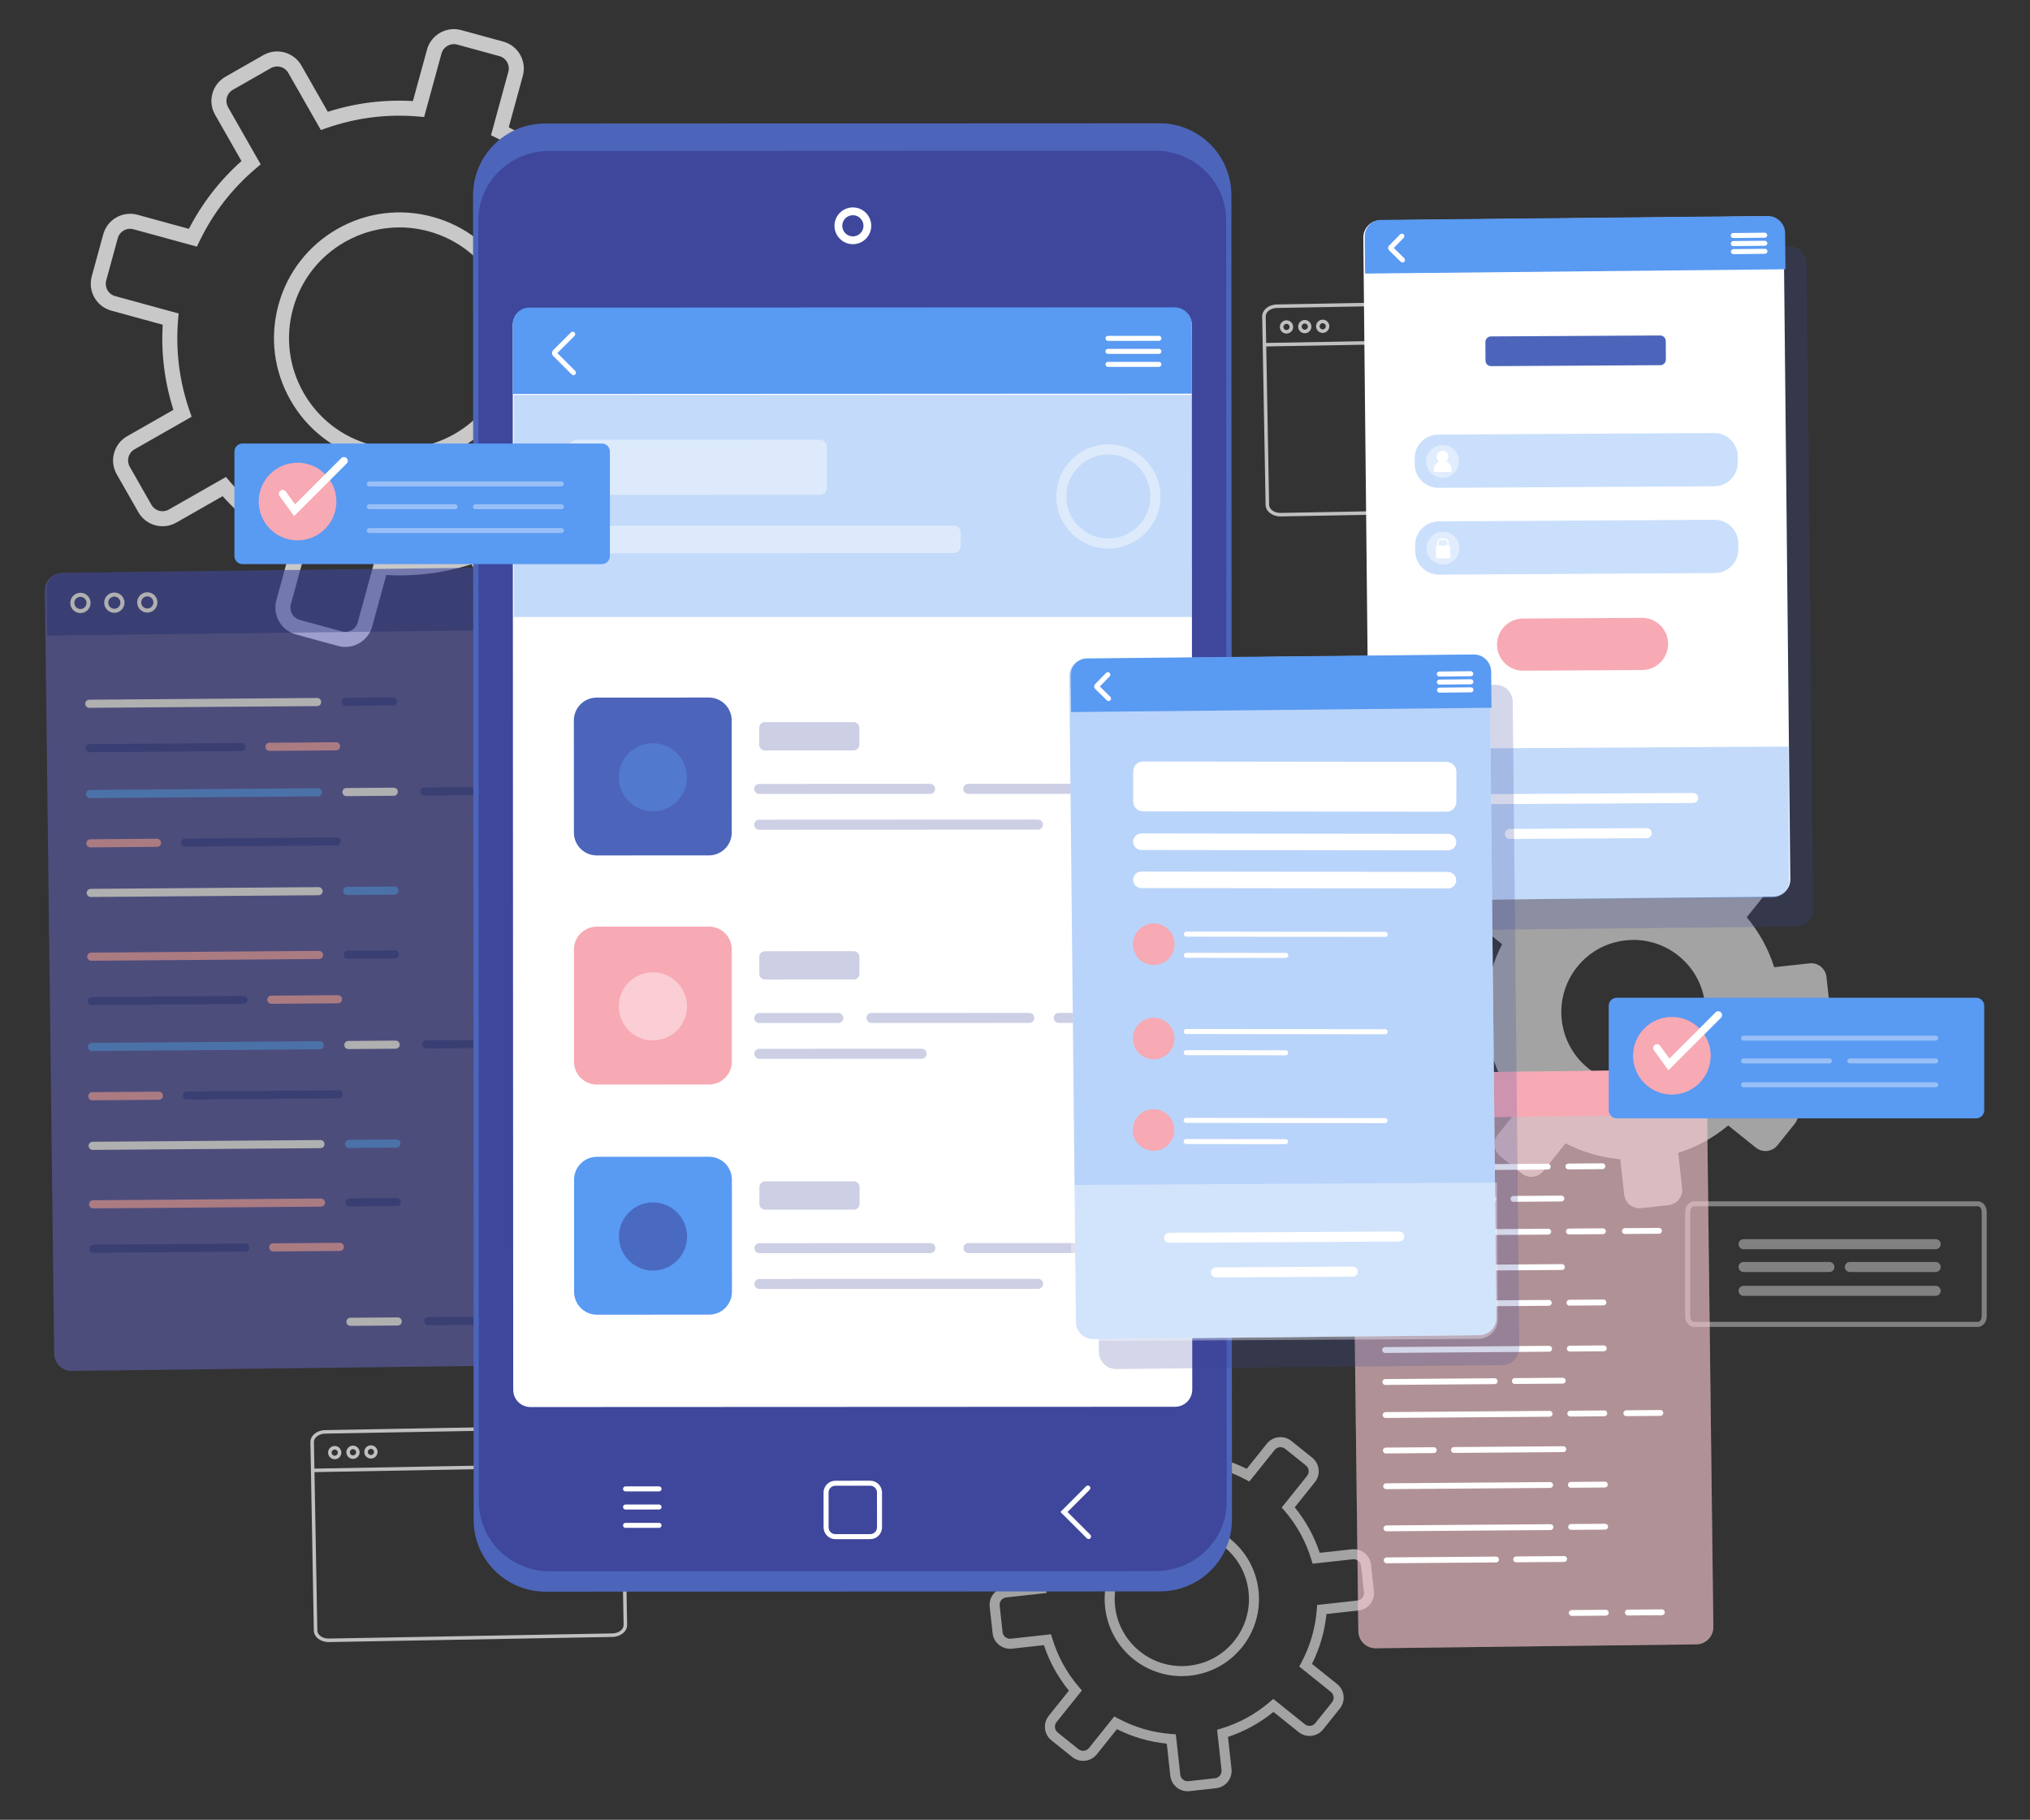 <?xml version="1.0" encoding="UTF-8" standalone="no"?><!DOCTYPE svg PUBLIC "-//W3C//DTD SVG 1.1//EN" "http://www.w3.org/Graphics/SVG/1.1/DTD/svg11.dtd"><svg width="100%" height="100%" viewBox="0 0 405 363" version="1.1" xmlns="http://www.w3.org/2000/svg" xmlns:xlink="http://www.w3.org/1999/xlink" xml:space="preserve" xmlns:serif="http://www.serif.com/" style="fill-rule:evenodd;clip-rule:evenodd;stroke-linejoin:round;stroke-miterlimit:2;"><rect x="0" y="0" width="405" height="363" fill="#333333" stroke="none"/><g id="OBJECTS"><g><g opacity="0.73"><g><path d="M68.907,129.048c-0.492,0 -0.988,-0.066 -1.476,-0.2l-8.4,-2.298c-2.956,-0.809 -4.703,-3.871 -3.894,-6.828l2.808,-10.26c-5.138,-2.652 -9.68,-6.174 -13.526,-10.49l-9.238,5.269c-1.29,0.736 -2.788,0.924 -4.22,0.533c-1.432,-0.392 -2.626,-1.318 -3.361,-2.607l-4.314,-7.565c-1.519,-2.662 -0.588,-6.063 2.074,-7.581l9.238,-5.269c-1.756,-5.508 -2.476,-11.21 -2.143,-16.982l-10.26,-2.808c-2.955,-0.809 -4.702,-3.871 -3.894,-6.827l2.298,-8.4c0.809,-2.956 3.872,-4.702 6.828,-3.894l10.26,2.808c2.652,-5.138 6.174,-9.68 10.49,-13.526l-5.269,-9.238c-0.736,-1.29 -0.925,-2.789 -0.533,-4.22c0.392,-1.432 1.318,-2.625 2.607,-3.361l7.565,-4.315c2.663,-1.519 6.063,-0.587 7.581,2.074l5.269,9.238c5.507,-1.757 11.211,-2.476 16.982,-2.143l2.808,-10.26c0.809,-2.956 3.872,-4.703 6.827,-3.894l8.4,2.298c2.955,0.809 4.703,3.871 3.894,6.828l-2.808,10.26c5.138,2.652 9.68,6.174 13.526,10.49l9.238,-5.269c1.289,-0.736 2.788,-0.925 4.22,-0.533c1.432,0.392 2.625,1.318 3.361,2.607l4.315,7.565c0.736,1.29 0.925,2.789 0.533,4.22c-0.392,1.432 -1.318,2.626 -2.607,3.361l-9.238,5.269c1.756,5.508 2.476,11.209 2.143,16.982l10.26,2.808c1.432,0.392 2.625,1.317 3.361,2.607c0.735,1.289 0.924,2.788 0.533,4.22l-2.298,8.401c-0.809,2.956 -3.871,4.702 -6.828,3.894l-10.26,-2.808c-2.653,5.139 -6.174,9.68 -10.49,13.526l5.269,9.238c0.735,1.29 0.924,2.788 0.533,4.22c-0.392,1.432 -1.318,2.626 -2.608,3.361l-7.564,4.314c-1.29,0.736 -2.789,0.924 -4.22,0.533c-1.432,-0.392 -2.626,-1.318 -3.361,-2.608l-5.269,-9.238c-5.508,1.757 -11.208,2.477 -16.982,2.143l-2.808,10.26c-0.392,1.432 -1.317,2.626 -2.607,3.361c-0.851,0.487 -1.792,0.734 -2.745,0.734Zm-23.823,-33.909l0.806,0.952c4.013,4.745 8.884,8.523 14.48,11.23l1.123,0.543l-3.461,12.65c-0.18,0.659 -0.093,1.349 0.246,1.942c0.338,0.594 0.888,1.02 1.547,1.2l8.4,2.298c0.658,0.181 1.349,0.093 1.942,-0.245c0.593,-0.338 1.02,-0.888 1.2,-1.547l3.462,-12.65l1.243,0.104c6.196,0.519 12.311,-0.253 18.18,-2.294l1.178,-0.409l6.496,11.39c0.339,0.594 0.888,1.02 1.547,1.2c0.661,0.182 1.35,0.094 1.942,-0.245l7.565,-4.315c0.594,-0.339 1.02,-0.888 1.2,-1.547c0.18,-0.659 0.093,-1.349 -0.245,-1.942l-6.497,-11.391l0.952,-0.805c4.745,-4.012 8.523,-8.884 11.23,-14.48l0.543,-1.123l12.65,3.462c1.356,0.37 2.77,-0.432 3.142,-1.792l2.298,-8.401c0.18,-0.659 0.093,-1.349 -0.245,-1.942c-0.338,-0.593 -0.888,-1.02 -1.547,-1.2l-12.65,-3.461l0.104,-1.243c0.518,-6.195 -0.253,-12.311 -2.294,-18.18l-0.41,-1.178l11.391,-6.497c0.594,-0.338 1.02,-0.888 1.2,-1.546c0.18,-0.659 0.093,-1.349 -0.245,-1.942l-4.315,-7.565c-0.339,-0.594 -0.888,-1.02 -1.547,-1.2c-0.66,-0.18 -1.349,-0.093 -1.942,0.245l-11.39,6.497l-0.806,-0.952c-4.013,-4.745 -8.884,-8.523 -14.48,-11.23l-1.123,-0.543l3.461,-12.65c0.18,-0.659 0.093,-1.349 -0.246,-1.942c-0.338,-0.593 -0.888,-1.019 -1.547,-1.2l-8.4,-2.298c-1.357,-0.373 -2.77,0.432 -3.142,1.792l-3.462,12.65l-1.243,-0.104c-6.197,-0.521 -12.312,0.253 -18.18,2.294l-1.178,0.41l-6.497,-11.391c-0.338,-0.594 -0.888,-1.02 -1.546,-1.2c-0.659,-0.179 -1.349,-0.093 -1.942,0.245l-7.565,4.315c-0.594,0.339 -1.02,0.888 -1.2,1.547c-0.18,0.659 -0.093,1.349 0.245,1.942l6.497,11.39l-0.952,0.806c-4.745,4.013 -8.523,8.884 -11.23,14.48l-0.543,1.122l-12.65,-3.461c-0.658,-0.18 -1.349,-0.094 -1.942,0.246c-0.593,0.338 -1.02,0.888 -1.2,1.547l-2.298,8.4c-0.18,0.659 -0.093,1.349 0.245,1.942c0.338,0.593 0.888,1.02 1.547,1.2l12.65,3.461l-0.104,1.243c-0.518,6.194 0.253,12.311 2.294,18.18l0.409,1.178l-11.39,6.496c-0.594,0.339 -1.02,0.888 -1.2,1.547c-0.18,0.659 -0.093,1.349 0.245,1.942l4.315,7.565c0.338,0.593 0.888,1.02 1.547,1.2c0.657,0.18 1.348,0.094 1.942,-0.245l11.39,-6.497Zm34.678,-2.647c-2.219,-0 -4.453,-0.298 -6.651,-0.899c-6.455,-1.766 -11.836,-5.94 -15.151,-11.753c-3.316,-5.813 -4.169,-12.57 -2.403,-19.025c1.766,-6.455 5.94,-11.836 11.754,-15.151c5.813,-3.315 12.57,-4.168 19.025,-2.402c6.455,1.766 11.836,5.94 15.151,11.753c3.315,5.813 4.169,12.569 2.402,19.024c-1.766,6.455 -5.94,11.836 -11.753,15.151c-3.834,2.186 -8.077,3.301 -12.374,3.302Zm-0.074,-47.13c-3.782,-0 -7.517,0.982 -10.891,2.906c-5.117,2.918 -8.791,7.655 -10.346,13.337c-1.555,5.682 -0.804,11.629 2.115,16.746c2.919,5.117 7.655,8.792 13.337,10.346c5.681,1.554 11.629,0.803 16.746,-2.115c5.117,-2.918 8.792,-7.655 10.346,-13.337c1.555,-5.682 0.804,-11.629 -2.115,-16.746c-2.918,-5.117 -7.655,-8.791 -13.337,-10.346c-1.935,-0.529 -3.902,-0.791 -5.855,-0.791Z" style="fill:#fff;fill-rule:nonzero;"/></g></g><g opacity="0.69"><path d="M312.08,101.986l-56.575,1.027c-1.635,0.03 -2.984,-1.004 -3.008,-2.304l-0.682,-37.566c-0.024,-1.301 1.287,-2.383 2.922,-2.412l56.575,-1.027c1.635,-0.03 2.984,1.004 3.008,2.305l0.682,37.566c0.024,1.299 -1.286,2.381 -2.922,2.411Zm-57.33,-40.554c-1.248,0.023 -2.25,0.784 -2.233,1.698l0.682,37.566c0.017,0.913 1.045,1.638 2.293,1.615l56.575,-1.027c1.248,-0.023 2.25,-0.784 2.233,-1.697l-0.682,-37.566c-0.017,-0.913 -1.046,-1.638 -2.293,-1.615l-56.575,1.026Z" style="fill:#fff;fill-rule:nonzero;"/><path d="M313.685,67.296l-61.427,1.118l0.013,0.702l61.427,-1.118l-0.013,-0.702Z" style="fill:#fff;"/><path d="M256.69,66.539c-0.729,0.013 -1.333,-0.569 -1.347,-1.299c-0.013,-0.729 0.569,-1.333 1.299,-1.347c0.729,-0.013 1.333,0.569 1.347,1.299c0.013,0.73 -0.57,1.334 -1.299,1.347Zm-0.035,-1.943c-0.342,0.006 -0.615,0.29 -0.609,0.632c0.006,0.342 0.29,0.615 0.632,0.609c0.342,-0.006 0.616,-0.29 0.609,-0.632c-0.007,-0.342 -0.29,-0.615 -0.632,-0.609Z" style="fill:#fff;fill-rule:nonzero;"/><path d="M260.335,66.473c-0.729,0.013 -1.333,-0.569 -1.346,-1.299c-0.013,-0.729 0.569,-1.333 1.298,-1.347c0.729,-0.013 1.333,0.569 1.346,1.299c0.014,0.73 -0.569,1.334 -1.298,1.347Zm-0.035,-1.943c-0.342,0.006 -0.615,0.29 -0.609,0.632c0.006,0.342 0.29,0.616 0.631,0.609c0.342,-0.006 0.615,-0.29 0.609,-0.632c-0.006,-0.342 -0.289,-0.615 -0.631,-0.609Z" style="fill:#fff;fill-rule:nonzero;"/><path d="M263.912,66.408c-0.729,0.013 -1.333,-0.569 -1.347,-1.299c-0.013,-0.729 0.569,-1.333 1.298,-1.347c0.729,-0.013 1.333,0.569 1.347,1.298c0.013,0.731 -0.569,1.335 -1.298,1.348Zm-0.036,-1.943c-0.342,0.006 -0.615,0.29 -0.609,0.632c0.006,0.342 0.29,0.615 0.632,0.609c0.342,-0.006 0.615,-0.29 0.609,-0.632c-0.006,-0.342 -0.289,-0.615 -0.632,-0.609Z" style="fill:#fff;fill-rule:nonzero;"/></g><g opacity="0.69"><path d="M122.194,326.525l-56.575,1.027c-1.635,0.03 -2.984,-1.004 -3.008,-2.304l-0.682,-37.566c-0.024,-1.301 1.287,-2.383 2.922,-2.412l56.575,-1.027c1.635,-0.03 2.985,1.004 3.008,2.305l0.682,37.566c0.024,1.299 -1.287,2.381 -2.922,2.411Zm-57.331,-40.554c-1.248,0.023 -2.25,0.784 -2.233,1.698l0.682,37.566c0.017,0.913 1.045,1.638 2.293,1.615l56.575,-1.027c1.248,-0.023 2.25,-0.784 2.233,-1.697l-0.682,-37.566c-0.017,-0.913 -1.045,-1.638 -2.293,-1.615l-56.575,1.026Z" style="fill:#fff;fill-rule:nonzero;"/><path d="M123.815,291.836l-61.428,1.118l0.013,0.702l61.428,-1.119l-0.013,-0.701Z" style="fill:#fff;"/><path d="M66.803,291.078c-0.729,0.013 -1.333,-0.569 -1.347,-1.299c-0.013,-0.729 0.569,-1.333 1.299,-1.346c0.729,-0.013 1.333,0.569 1.347,1.298c0.013,0.729 -0.569,1.334 -1.299,1.347Zm-0.035,-1.943c-0.342,0.006 -0.615,0.29 -0.609,0.632c0.006,0.342 0.29,0.615 0.632,0.609c0.342,-0.006 0.616,-0.29 0.609,-0.632c-0.006,-0.342 -0.29,-0.615 -0.632,-0.609Z" style="fill:#fff;fill-rule:nonzero;"/><path d="M70.449,291.012c-0.729,0.013 -1.333,-0.569 -1.346,-1.299c-0.013,-0.729 0.569,-1.333 1.298,-1.347c0.729,-0.013 1.333,0.569 1.347,1.299c0.012,0.729 -0.57,1.333 -1.299,1.347Zm-0.036,-1.943c-0.342,0.006 -0.615,0.29 -0.609,0.632c0.006,0.342 0.29,0.616 0.631,0.609c0.342,-0.006 0.615,-0.29 0.609,-0.632c-0.005,-0.342 -0.289,-0.616 -0.631,-0.609Z" style="fill:#fff;fill-rule:nonzero;"/><path d="M74.025,290.947c-0.729,0.013 -1.333,-0.569 -1.347,-1.299c-0.013,-0.729 0.569,-1.333 1.299,-1.347c0.729,-0.013 1.333,0.569 1.347,1.299c0.013,0.729 -0.57,1.334 -1.299,1.347Zm-0.035,-1.943c-0.342,0.006 -0.615,0.29 -0.609,0.632c0.006,0.342 0.29,0.615 0.632,0.609c0.342,-0.006 0.616,-0.29 0.609,-0.632c-0.007,-0.342 -0.29,-0.616 -0.632,-0.609Z" style="fill:#fff;fill-rule:nonzero;"/></g><g opacity="0.55"><g><path d="M357.281,220.238l-5.853,-4.692c1.945,-3.627 3.053,-7.546 3.346,-11.499l7.455,-0.821c1.408,-0.155 2.424,-1.422 2.269,-2.83l-0.603,-5.472c-0.155,-1.408 -1.422,-2.424 -2.83,-2.269l-7.455,0.821c-1.146,-3.795 -3.081,-7.379 -5.768,-10.496l4.692,-5.853c0.886,-1.105 0.708,-2.719 -0.397,-3.605l-4.295,-3.443c-1.105,-0.886 -2.719,-0.708 -3.605,0.397l-4.692,5.853c-3.627,-1.945 -7.546,-3.053 -11.499,-3.346l-0.821,-7.455c-0.155,-1.408 -1.422,-2.424 -2.83,-2.269l-5.472,0.603c-1.408,0.155 -2.424,1.422 -2.269,2.83l0.821,7.455c-3.795,1.146 -7.379,3.081 -10.496,5.768l-5.853,-4.692c-1.105,-0.886 -2.72,-0.708 -3.605,0.397l-3.443,4.295c-0.886,1.105 -0.708,2.719 0.397,3.605l5.853,4.692c-1.945,3.627 -3.053,7.546 -3.346,11.499l-7.455,0.821c-1.408,0.155 -2.424,1.422 -2.269,2.83l0.603,5.472c0.155,1.408 1.422,2.424 2.83,2.269l7.455,-0.821c1.146,3.795 3.081,7.379 5.768,10.496l-4.692,5.853c-0.886,1.105 -0.708,2.719 0.397,3.605l4.295,3.443c1.105,0.886 2.72,0.708 3.605,-0.397l4.692,-5.853c3.627,1.945 7.546,3.053 11.499,3.346l0.821,7.455c0.155,1.408 1.422,2.424 2.83,2.269l5.472,-0.603c1.408,-0.155 2.424,-1.422 2.269,-2.83l-0.821,-7.455c3.795,-1.146 7.379,-3.081 10.496,-5.768l5.853,4.692c1.105,0.886 2.72,0.708 3.605,-0.397l3.443,-4.295c0.886,-1.105 0.708,-2.719 -0.397,-3.605Zm-40.716,-6.741c-6.416,-5.143 -7.448,-14.513 -2.305,-20.929c5.143,-6.416 14.513,-7.448 20.929,-2.305c6.416,5.143 7.448,14.513 2.305,20.929c-5.143,6.416 -14.513,7.448 -20.929,2.305Z" style="fill:#fff;fill-rule:nonzero;"/><path d="M327.074,241.016c-0.693,0 -1.361,-0.233 -1.911,-0.674c-0.639,-0.512 -1.04,-1.242 -1.129,-2.056l-0.776,-7.045c-3.833,-0.337 -7.501,-1.404 -10.915,-3.176l-4.435,5.531c-0.512,0.639 -1.241,1.04 -2.056,1.13c-0.814,0.091 -1.613,-0.144 -2.252,-0.654l-4.295,-3.444c-0.639,-0.512 -1.04,-1.241 -1.13,-2.056c-0.09,-0.814 0.143,-1.613 0.654,-2.252l4.434,-5.531c-2.471,-2.947 -4.312,-6.296 -5.475,-9.963l-7.045,0.775c-0.814,0.088 -1.613,-0.143 -2.252,-0.655c-0.639,-0.512 -1.04,-1.242 -1.13,-2.056l-0.602,-5.472c-0.09,-0.813 0.142,-1.613 0.655,-2.252c0.512,-0.639 1.242,-1.04 2.056,-1.13l7.045,-0.776c0.337,-3.832 1.404,-7.5 3.176,-10.915l-5.531,-4.435c-0.639,-0.512 -1.04,-1.241 -1.13,-2.055c-0.09,-0.814 0.143,-1.614 0.655,-2.252l3.443,-4.295c0.512,-0.639 1.241,-1.04 2.056,-1.13c0.806,-0.093 1.613,0.143 2.252,0.655l5.531,4.434c2.948,-2.472 6.296,-4.312 9.963,-5.476l-0.775,-7.044c-0.186,-1.68 1.031,-3.197 2.711,-3.382l5.472,-0.603c1.684,-0.177 3.196,1.031 3.382,2.711l0.776,7.045c3.831,0.337 7.499,1.405 10.915,3.176l4.435,-5.531c1.056,-1.319 2.989,-1.53 4.308,-0.475l4.295,3.443c0.639,0.512 1.04,1.242 1.13,2.056c0.09,0.814 -0.143,1.613 -0.655,2.252l-4.434,5.531c2.472,2.948 4.313,6.297 5.475,9.964l7.045,-0.776c0.811,-0.092 1.613,0.143 2.252,0.655c0.639,0.512 1.04,1.242 1.13,2.056l0.602,5.472c0.09,0.814 -0.142,1.613 -0.655,2.252c-0.512,0.639 -1.242,1.04 -2.056,1.13l-7.045,0.776c-0.337,3.831 -1.404,7.499 -3.176,10.915l5.531,4.435c0.639,0.512 1.04,1.241 1.13,2.056c0.09,0.814 -0.143,1.613 -0.656,2.252l-3.441,4.295c-1.059,1.318 -2.991,1.529 -4.309,0.476l-5.531,-4.435c-2.947,2.472 -6.295,4.312 -9.964,5.476l0.776,7.045c0.09,0.814 -0.143,1.613 -0.655,2.252c-0.512,0.639 -1.242,1.04 -2.056,1.13l-5.472,0.603c-0.113,0.011 -0.227,0.017 -0.341,0.017Zm-14.993,-14.222l0.366,0.196c3.517,1.887 7.318,2.992 11.3,3.287l0.414,0.031l0.867,7.868c0.06,0.549 0.33,1.04 0.761,1.385c0.43,0.346 0.968,0.507 1.517,0.441l5.472,-0.603c0.548,-0.061 1.04,-0.331 1.385,-0.761c0.346,-0.431 0.502,-0.969 0.441,-1.517l-0.867,-7.868l0.398,-0.12c3.822,-1.155 7.293,-3.063 10.315,-5.669l0.314,-0.271l6.178,4.953c0.887,0.709 2.189,0.567 2.903,-0.32l3.441,-4.295c0.346,-0.431 0.503,-0.97 0.442,-1.518c-0.061,-0.549 -0.33,-1.04 -0.761,-1.385l-0,-0.001l-6.178,-4.952l0.196,-0.366c1.887,-3.519 2.992,-7.32 3.287,-11.3l0.031,-0.414l7.868,-0.867c0.548,-0.06 1.04,-0.331 1.385,-0.761c0.346,-0.431 0.502,-0.969 0.441,-1.518l-0.603,-5.472c-0.061,-0.548 -0.331,-1.04 -0.761,-1.385c-0.431,-0.345 -0.967,-0.507 -1.518,-0.441l-7.868,0.867l-0.12,-0.398c-1.154,-3.821 -3.062,-7.291 -5.669,-10.314l-0.271,-0.314l4.953,-6.178c0.345,-0.431 0.501,-0.969 0.44,-1.518c-0.061,-0.548 -0.33,-1.04 -0.761,-1.385l-4.295,-3.443c-0.89,-0.712 -2.19,-0.569 -2.903,0.319l-4.952,6.178l-0.366,-0.197c-3.518,-1.886 -7.32,-2.993 -11.3,-3.288l-0.414,-0.031l-0.867,-7.868c-0.124,-1.131 -1.151,-1.945 -2.278,-1.826l-5.472,0.603c-0.548,0.061 -1.04,0.33 -1.385,0.761c-0.346,0.43 -0.502,0.969 -0.441,1.518l0.865,7.868l-0.397,0.12c-3.821,1.154 -7.291,3.061 -10.314,5.668l-0.314,0.272l-6.178,-4.952c-0.43,-0.345 -0.973,-0.502 -1.518,-0.441c-0.549,0.06 -1.04,0.331 -1.385,0.761l-3.444,4.295c-0.345,0.431 -0.501,0.969 -0.44,1.517c0.061,0.549 0.33,1.04 0.761,1.385l6.178,4.953l-0.196,0.366c-1.887,3.518 -2.992,7.319 -3.287,11.3l-0.031,0.414l-7.868,0.867c-0.548,0.06 -1.04,0.331 -1.385,0.761c-0.346,0.431 -0.502,0.969 -0.441,1.518l0.603,5.472c0.061,0.548 0.331,1.04 0.761,1.385c0.431,0.345 0.968,0.502 1.518,0.441l7.868,-0.865l0.12,0.397c1.154,3.821 3.062,7.291 5.668,10.314l0.272,0.315l-4.951,6.178c-0.346,0.431 -0.502,0.97 -0.441,1.518c0.061,0.549 0.33,1.04 0.761,1.385l4.295,3.444c0.431,0.344 0.969,0.504 1.518,0.44c0.549,-0.06 1.04,-0.33 1.385,-0.761l4.952,-6.178Zm13.78,-9.532c-3.377,0 -6.775,-1.103 -9.609,-3.374c-3.207,-2.571 -5.222,-6.237 -5.671,-10.322c-0.45,-4.086 0.718,-8.103 3.288,-11.31c2.571,-3.207 6.237,-5.222 10.322,-5.672c4.092,-0.454 8.103,0.719 11.31,3.288c6.621,5.308 7.689,15.013 2.384,21.633c-3.036,3.786 -7.511,5.757 -12.024,5.757Zm0.043,-29.773c-0.531,0 -1.066,0.029 -1.603,0.089c-3.82,0.421 -7.248,2.304 -9.651,5.303c-4.963,6.191 -3.964,15.265 2.227,20.226c6.19,4.963 15.265,3.962 20.227,-2.227c4.961,-6.19 3.962,-15.265 -2.228,-20.228c-2.578,-2.065 -5.715,-3.163 -8.972,-3.163Z" style="fill:#fff;fill-rule:nonzero;"/></g></g><g opacity="0.38"><path d="M394.594,264.685l-56.622,0c-0.978,0 -1.773,-0.947 -1.773,-2.111l0,-20.836c0,-1.165 0.796,-2.112 1.773,-2.112l56.622,-0c0.978,-0 1.773,0.947 1.773,2.112l0,20.836c0,1.164 -0.796,2.111 -1.773,2.111Zm-56.622,-24.059c-0.419,-0 -0.773,0.51 -0.773,1.112l0,20.836c0,0.603 0.354,1.111 0.773,1.111l56.622,0c0.419,0 0.773,-0.509 0.773,-1.111l0,-20.836c0,-0.603 -0.354,-1.112 -0.773,-1.112l-56.622,-0Z" style="fill:#fff;fill-rule:nonzero;"/><g><rect x="347.854" y="247.684" width="38.329" height="1" style="fill:#fff;"/><path d="M386.184,249.184l-38.329,0c-0.552,0 -1,-0.448 -1,-1c0,-0.552 0.448,-1 1,-1l38.329,0c0.552,0 1,0.448 1,1c0,0.551 -0.449,1 -1,1Zm0,-1l0,0.5l0.001,-0.5l-0.001,0Z" style="fill:#fff;fill-rule:nonzero;"/></g><g><rect x="347.854" y="252.23" width="17.127" height="1" style="fill:#fff;"/><path d="M364.981,253.73l-17.127,0c-0.552,0 -1,-0.448 -1,-1c0,-0.552 0.448,-1 1,-1l17.127,0c0.552,0 1,0.448 1,1c0,0.552 -0.448,1 -1,1Zm0,-1l0,0.5l0.001,-0.5l-0.001,0Z" style="fill:#fff;fill-rule:nonzero;"/></g><g><rect x="369.058" y="252.23" width="17.126" height="1" style="fill:#fff;"/><path d="M386.184,253.73l-17.126,0c-0.552,0 -1,-0.448 -1,-1c0,-0.552 0.448,-1 1,-1l17.126,0c0.552,0 1,0.448 1,1c0,0.552 -0.449,1 -1,1Zm0,-1l0,0.5l0.001,-0.5l-0.001,0Z" style="fill:#fff;fill-rule:nonzero;"/></g><g><rect x="347.854" y="256.988" width="38.329" height="1" style="fill:#fff;"/><path d="M386.184,258.489l-38.329,-0c-0.552,-0 -1,-0.448 -1,-1c0,-0.552 0.448,-1 1,-1l38.329,-0c0.552,-0 1,0.448 1,1c0,0.552 -0.449,1 -1,1Zm0,-1l0,0.5l0.001,-0.5l-0.001,-0Z" style="fill:#fff;fill-rule:nonzero;"/></g></g><g opacity="0.55"><path d="M236.936,357.307c-0.786,0 -1.545,-0.266 -2.168,-0.766c-0.726,-0.581 -1.181,-1.41 -1.282,-2.334l-0.704,-6.392c-3.48,-0.357 -6.818,-1.328 -9.945,-2.894l-4.022,5.02c-1.201,1.497 -3.396,1.739 -4.892,0.539l-4.153,-3.329c-0.725,-0.581 -1.18,-1.41 -1.281,-2.334c-0.103,-0.924 0.162,-1.832 0.743,-2.557l4.023,-5.02c-2.209,-2.712 -3.883,-5.759 -4.988,-9.076l-6.393,0.704c-1.907,0.2 -3.63,-1.172 -3.84,-3.078l-0.583,-5.29c-0.209,-1.906 1.172,-3.629 3.078,-3.84l6.393,-0.703c0.356,-3.479 1.328,-6.816 2.893,-9.945l-5.02,-4.023c-1.496,-1.2 -1.738,-3.395 -0.538,-4.891l3.328,-4.152c0.581,-0.726 1.41,-1.181 2.334,-1.282c0.925,-0.102 1.832,0.162 2.557,0.743l5.021,4.022c2.712,-2.208 5.759,-3.883 9.076,-4.988l-0.704,-6.392c-0.102,-0.923 0.162,-1.831 0.744,-2.557c0.581,-0.726 1.41,-1.181 2.334,-1.282l5.29,-0.583c0.925,-0.098 1.831,0.163 2.557,0.744c0.726,0.581 1.181,1.41 1.282,2.334l0.704,6.393c3.478,0.356 6.817,1.328 9.945,2.893l4.022,-5.02c1.199,-1.497 3.394,-1.74 4.892,-0.539l4.153,3.329c0.725,0.581 1.18,1.41 1.281,2.334c0.103,0.924 -0.162,1.832 -0.743,2.557l-4.023,5.02c2.209,2.712 3.883,5.759 4.988,9.076l6.393,-0.703c1.902,-0.208 3.629,1.17 3.84,3.076l0.583,5.291c0.209,1.906 -1.172,3.629 -3.078,3.84l-6.393,0.704c-0.356,3.478 -1.328,6.816 -2.893,9.944l5.02,4.023l-0.001,0c0.726,0.581 1.181,1.41 1.282,2.334c0.103,0.924 -0.162,1.832 -0.743,2.557l-3.328,4.152c-0.581,0.726 -1.41,1.182 -2.334,1.283c-0.923,0.107 -1.831,-0.162 -2.558,-0.744l-5.02,-4.023c-2.712,2.208 -5.759,3.883 -9.076,4.988l0.704,6.393c0.211,1.906 -1.17,3.629 -3.078,3.84l-5.29,0.582c-0.13,0.015 -0.26,0.022 -0.389,0.022Zm-14.626,-14.925l0.732,0.394c3.335,1.789 6.941,2.838 10.719,3.118l0.829,0.062l0.885,8.033c0.043,0.393 0.236,0.745 0.545,0.993c0.308,0.246 0.696,0.358 1.086,0.315l5.291,-0.582c0.393,-0.043 0.745,-0.237 0.993,-0.546c0.247,-0.308 0.359,-0.693 0.315,-1.087l-0.885,-8.033l0.796,-0.24c3.623,-1.095 6.915,-2.903 9.782,-5.377l0.63,-0.542l6.308,5.055c0.309,0.247 0.691,0.359 1.088,0.317c0.393,-0.044 0.745,-0.237 0.992,-0.546l3.328,-4.152c0.247,-0.309 0.359,-0.695 0.316,-1.088c-0.044,-0.393 -0.237,-0.745 -0.545,-0.992l-0.001,0l-6.307,-5.057l0.394,-0.732c1.789,-3.337 2.838,-6.943 3.118,-10.718l0.062,-0.829l8.033,-0.885c0.811,-0.09 1.397,-0.822 1.309,-1.633l-0.583,-5.29c-0.089,-0.812 -0.826,-1.393 -1.633,-1.308l-8.033,0.884l-0.24,-0.796c-1.095,-3.624 -2.903,-6.915 -5.376,-9.782l-0.544,-0.63l5.057,-6.308c0.247,-0.308 0.359,-0.694 0.316,-1.087c-0.044,-0.393 -0.237,-0.745 -0.545,-0.992l-4.153,-3.329c-0.634,-0.509 -1.569,-0.408 -2.08,0.23l-5.055,6.308l-0.733,-0.394c-3.337,-1.789 -6.943,-2.838 -10.719,-3.118l-0.829,-0.062l-0.885,-8.033c-0.043,-0.393 -0.236,-0.745 -0.545,-0.992c-0.309,-0.248 -0.695,-0.357 -1.087,-0.316l-5.29,0.583c-0.393,0.043 -0.745,0.236 -0.993,0.545c-0.247,0.309 -0.359,0.694 -0.315,1.086l0.885,8.034l-0.796,0.24c-3.623,1.095 -6.915,2.903 -9.782,5.377l-0.63,0.542l-6.308,-5.055c-0.31,-0.248 -0.69,-0.358 -1.088,-0.316c-0.393,0.044 -0.745,0.237 -0.992,0.545l-3.328,4.152c-0.247,0.309 -0.359,0.695 -0.316,1.088c0.044,0.393 0.237,0.745 0.545,0.992l6.308,5.057l-0.394,0.732c-1.789,3.337 -2.838,6.943 -3.118,10.719l-0.062,0.829l-8.033,0.884c-0.81,0.09 -1.397,0.822 -1.309,1.633l0.583,5.29c0.089,0.811 0.82,1.393 1.633,1.309l8.033,-0.885l0.24,0.796c1.095,3.624 2.903,6.915 5.376,9.782l0.544,0.63l-5.057,6.308c-0.247,0.308 -0.359,0.694 -0.316,1.087c0.044,0.393 0.237,0.745 0.545,0.992l4.153,3.329c0.633,0.508 1.568,0.407 2.08,-0.229l5.056,-6.309Zm13.456,-8.039c-3.378,-0 -6.777,-1.104 -9.611,-3.376c-3.209,-2.571 -5.224,-6.238 -5.674,-10.326c-0.45,-4.087 0.719,-8.104 3.29,-11.313c2.571,-3.209 6.238,-5.224 10.325,-5.673c4.093,-0.453 8.105,0.719 11.313,3.29c3.208,2.571 5.223,6.238 5.673,10.325c0.45,4.087 -0.719,8.104 -3.29,11.313c-3.036,3.788 -7.512,5.76 -12.026,5.76Zm0.041,-28.783c-0.495,-0 -0.992,0.027 -1.491,0.082c-3.557,0.392 -6.747,2.145 -8.984,4.935c-2.237,2.792 -3.254,6.288 -2.862,9.844c0.392,3.557 2.145,6.747 4.936,8.984c5.765,4.618 14.208,3.688 18.827,-2.073c2.237,-2.792 3.254,-6.287 2.862,-9.843c-0.392,-3.557 -2.145,-6.747 -4.936,-8.984c-2.4,-1.923 -5.321,-2.945 -8.352,-2.945Z" style="fill:#fff;fill-rule:nonzero;"/></g></g><g opacity="0.61"><g><path d="M107.306,116.615l1.85,152.257c0.023,1.897 -1.496,3.453 -3.392,3.476l-91.479,1.111c-1.897,0.023 -3.453,-1.496 -3.476,-3.392l-1.849,-152.257c-0.023,-1.897 1.496,-3.453 3.392,-3.476l91.479,-1.111c1.896,-0.024 3.452,1.495 3.475,3.392Z" style="fill:#6d6cd4;fill-opacity:0.74;fill-rule:nonzero;"/><g><path d="M107.636,116.554l0.11,9.046l-98.347,1.195l-0.112,-9.215c-0.022,-1.815 1.432,-3.305 3.247,-3.327l91.604,-1.113c1.908,-0.023 3.475,1.506 3.498,3.414Z" style="fill:#3e479b;fill-rule:nonzero;"/></g></g><path d="M16.064,122.293c-1.116,0.009 -2.032,-0.893 -2.04,-2.009c-0.008,-1.117 0.893,-2.032 2.009,-2.04c1.116,-0.008 2.032,0.893 2.04,2.009c0.008,1.117 -0.893,2.032 -2.009,2.04Zm-0.025,-3.24c-0.67,0.005 -1.211,0.554 -1.206,1.224c0.005,0.67 0.554,1.211 1.224,1.206c0.67,-0.005 1.211,-0.554 1.206,-1.224c-0.005,-0.67 -0.554,-1.211 -1.224,-1.206Z" style="fill:#fff;fill-rule:nonzero;"/><path d="M22.827,122.242c-1.116,0.008 -2.032,-0.893 -2.04,-2.009c-0.008,-1.117 0.893,-2.032 2.009,-2.04c1.116,-0.008 2.031,0.893 2.04,2.009c0.008,1.116 -0.893,2.031 -2.009,2.04Zm-0.025,-3.24c-0.67,0.005 -1.211,0.554 -1.206,1.224c0.005,0.67 0.554,1.211 1.224,1.206c0.67,-0.005 1.211,-0.554 1.206,-1.224c-0.005,-0.67 -0.554,-1.211 -1.224,-1.206Z" style="fill:#fff;fill-rule:nonzero;"/><path d="M29.403,122.192c-1.116,0.008 -2.032,-0.893 -2.04,-2.009c-0.008,-1.117 0.893,-2.032 2.009,-2.04c1.116,-0.008 2.032,0.893 2.04,2.009c0.009,1.117 -0.893,2.032 -2.009,2.04Zm-0.025,-3.24c-0.67,0.005 -1.211,0.554 -1.206,1.224c0.005,0.67 0.554,1.211 1.224,1.206c0.67,-0.005 1.211,-0.554 1.206,-1.224c-0.005,-0.67 -0.554,-1.211 -1.224,-1.206Z" style="fill:#fff;fill-rule:nonzero;"/><path d="M63.275,140.847l-45.448,0.344c-0.447,0.003 -0.813,-0.356 -0.816,-0.804c-0.003,-0.448 0.356,-0.813 0.804,-0.816l45.448,-0.344c0.447,-0.003 0.813,0.356 0.816,0.804c0.003,0.448 -0.357,0.813 -0.804,0.816Z" style="fill:#fff;fill-rule:nonzero;"/><path d="M78.424,140.732l-9.433,0.071c-0.447,0.003 -0.813,-0.356 -0.816,-0.804c-0.003,-0.448 0.356,-0.813 0.804,-0.816l9.433,-0.071c0.447,-0.003 0.813,0.356 0.816,0.804c0.003,0.448 -0.356,0.813 -0.804,0.816Z" style="fill:#3e479b;fill-rule:nonzero;"/><path d="M63.56,178.578l-45.448,0.344c-0.447,0.003 -0.813,-0.356 -0.816,-0.804c-0.003,-0.448 0.356,-0.813 0.804,-0.816l45.448,-0.344c0.447,-0.003 0.813,0.356 0.816,0.804c0.003,0.448 -0.356,0.813 -0.804,0.816Z" style="fill:#fff;fill-rule:nonzero;"/><path d="M78.71,178.463l-9.433,0.071c-0.447,0.003 -0.813,-0.356 -0.816,-0.804c-0.003,-0.448 0.356,-0.813 0.804,-0.816l9.433,-0.071c0.447,-0.003 0.813,0.356 0.816,0.804c0.003,0.448 -0.357,0.813 -0.804,0.816Z" style="fill:#599af2;fill-rule:nonzero;"/><path d="M63.411,158.855l-45.448,0.344c-0.447,0.003 -0.813,-0.356 -0.816,-0.804c-0.003,-0.448 0.356,-0.813 0.804,-0.816l45.448,-0.344c0.447,-0.003 0.813,0.356 0.816,0.804c0.003,0.447 -0.357,0.812 -0.804,0.816Z" style="fill:#599af2;fill-rule:nonzero;"/><path d="M78.561,158.74l-9.433,0.071c-0.447,0.003 -0.813,-0.356 -0.816,-0.804c-0.003,-0.448 0.356,-0.813 0.804,-0.816l9.433,-0.071c0.447,-0.003 0.813,0.356 0.816,0.804c0.003,0.448 -0.357,0.813 -0.804,0.816Z" style="fill:#fff;fill-rule:nonzero;"/><path d="M94.091,158.622l-9.433,0.071c-0.447,0.003 -0.813,-0.356 -0.816,-0.804c-0.003,-0.448 0.357,-0.813 0.804,-0.816l9.433,-0.071c0.447,-0.003 0.813,0.356 0.816,0.804c0.003,0.448 -0.357,0.813 -0.804,0.816Z" style="fill:#3e479b;fill-rule:nonzero;"/><path d="M48.192,149.823l-30.299,0.229c-0.447,0.003 -0.813,-0.356 -0.816,-0.804c-0.003,-0.448 0.356,-0.813 0.804,-0.816l30.299,-0.229c0.447,-0.003 0.813,0.356 0.816,0.804c0.003,0.447 -0.356,0.812 -0.804,0.816Z" style="fill:#3e479b;fill-rule:nonzero;"/><path d="M67.058,149.68l-13.292,0.101c-0.447,0.003 -0.813,-0.356 -0.816,-0.804c-0.003,-0.448 0.356,-0.813 0.804,-0.816l13.292,-0.101c0.447,-0.003 0.813,0.356 0.816,0.804c0.003,0.447 -0.357,0.812 -0.804,0.816Z" style="fill:#f7a9b4;fill-rule:nonzero;"/><path d="M67.201,168.656l-30.299,0.229c-0.447,0.003 -0.813,-0.356 -0.816,-0.804c-0.003,-0.448 0.356,-0.813 0.804,-0.816l30.299,-0.229c0.447,-0.003 0.813,0.356 0.816,0.804c0.004,0.447 -0.356,0.812 -0.804,0.816Z" style="fill:#3e479b;fill-rule:nonzero;"/><path d="M31.329,168.927l-13.291,0.101c-0.447,0.003 -0.813,-0.356 -0.816,-0.804c-0.003,-0.448 0.356,-0.813 0.804,-0.816l13.291,-0.101c0.447,-0.003 0.813,0.356 0.816,0.804c0.003,0.448 -0.357,0.813 -0.804,0.816Z" style="fill:#f7a9b4;fill-rule:nonzero;"/><path d="M63.657,191.298l-45.448,0.344c-0.447,0.003 -0.813,-0.356 -0.816,-0.804c-0.003,-0.448 0.356,-0.813 0.804,-0.816l45.448,-0.344c0.447,-0.003 0.813,0.356 0.816,0.804c0.003,0.448 -0.357,0.812 -0.804,0.816Z" style="fill:#f7a9b4;fill-rule:nonzero;"/><path d="M78.806,191.183l-9.433,0.071c-0.447,0.003 -0.813,-0.356 -0.816,-0.804c-0.003,-0.448 0.356,-0.813 0.804,-0.816l9.433,-0.071c0.447,-0.003 0.813,0.356 0.816,0.804c0.003,0.448 -0.357,0.813 -0.804,0.816Z" style="fill:#3e479b;fill-rule:nonzero;"/><path d="M63.942,229.028l-45.448,0.344c-0.447,0.003 -0.813,-0.356 -0.816,-0.804c-0.003,-0.448 0.356,-0.813 0.804,-0.816l45.448,-0.344c0.447,-0.003 0.813,0.356 0.816,0.804c0.003,0.448 -0.357,0.813 -0.804,0.816Z" style="fill:#fff;fill-rule:nonzero;"/><path d="M79.092,228.914l-9.433,0.071c-0.447,0.003 -0.813,-0.356 -0.816,-0.804c-0.003,-0.448 0.356,-0.813 0.804,-0.816l9.433,-0.071c0.447,-0.003 0.813,0.356 0.816,0.804c0.003,0.447 -0.357,0.812 -0.804,0.816Z" style="fill:#599af2;fill-rule:nonzero;"/><path d="M63.793,209.306l-45.448,0.344c-0.447,0.003 -0.813,-0.356 -0.816,-0.804c-0.003,-0.448 0.356,-0.813 0.804,-0.816l45.448,-0.344c0.447,-0.003 0.813,0.356 0.816,0.804c0.003,0.447 -0.357,0.812 -0.804,0.816Z" style="fill:#599af2;fill-rule:nonzero;"/><path d="M78.942,209.191l-9.433,0.071c-0.447,0.003 -0.813,-0.356 -0.816,-0.804c-0.003,-0.448 0.357,-0.813 0.804,-0.816l9.433,-0.071c0.447,-0.003 0.813,0.356 0.816,0.804c0.004,0.448 -0.356,0.813 -0.804,0.816Z" style="fill:#fff;fill-rule:nonzero;"/><path d="M94.473,209.073l-9.433,0.071c-0.447,0.003 -0.813,-0.356 -0.816,-0.804c-0.003,-0.448 0.356,-0.813 0.804,-0.816l9.432,-0.071c0.447,-0.003 0.813,0.356 0.816,0.804c0.004,0.448 -0.356,0.813 -0.803,0.816Z" style="fill:#3e479b;fill-rule:nonzero;"/><path d="M48.574,200.273l-30.299,0.229c-0.447,0.003 -0.813,-0.356 -0.816,-0.804c-0.003,-0.448 0.357,-0.813 0.804,-0.816l30.299,-0.229c0.447,-0.003 0.813,0.356 0.816,0.804c0.003,0.448 -0.357,0.813 -0.804,0.816Z" style="fill:#3e479b;fill-rule:nonzero;"/><path d="M67.44,200.13l-13.292,0.101c-0.447,0.003 -0.813,-0.356 -0.816,-0.804c-0.003,-0.448 0.356,-0.813 0.804,-0.816l13.292,-0.101c0.447,-0.003 0.813,0.356 0.816,0.804c0.003,0.448 -0.357,0.813 -0.804,0.816Z" style="fill:#f7a9b4;fill-rule:nonzero;"/><path d="M67.583,219.106l-30.299,0.229c-0.447,0.003 -0.813,-0.356 -0.816,-0.804c-0.003,-0.448 0.357,-0.813 0.804,-0.816l30.299,-0.229c0.447,-0.003 0.813,0.356 0.816,0.804c0.003,0.448 -0.356,0.813 -0.804,0.816Z" style="fill:#3e479b;fill-rule:nonzero;"/><path d="M31.71,219.378l-13.291,0.101c-0.447,0.003 -0.813,-0.356 -0.816,-0.804c-0.003,-0.448 0.356,-0.813 0.804,-0.816l13.291,-0.101c0.447,-0.003 0.813,0.356 0.816,0.804c0.004,0.447 -0.356,0.812 -0.804,0.816Z" style="fill:#f7a9b4;fill-rule:nonzero;"/><path d="M64.03,240.695l-45.448,0.344c-0.447,0.003 -0.813,-0.356 -0.816,-0.804c-0.003,-0.448 0.356,-0.813 0.804,-0.816l45.448,-0.344c0.447,-0.003 0.813,0.356 0.816,0.804c0.004,0.448 -0.356,0.813 -0.804,0.816Z" style="fill:#f7a9b4;fill-rule:nonzero;"/><path d="M79.18,240.581l-9.433,0.071c-0.447,0.003 -0.813,-0.356 -0.816,-0.804c-0.003,-0.448 0.357,-0.813 0.804,-0.816l9.433,-0.071c0.447,-0.003 0.813,0.356 0.816,0.804c0.003,0.447 -0.357,0.812 -0.804,0.816Z" style="fill:#3e479b;fill-rule:nonzero;"/><path d="M79.36,264.405l-9.433,0.071c-0.447,0.003 -0.813,-0.356 -0.816,-0.804c-0.003,-0.448 0.357,-0.813 0.804,-0.816l9.433,-0.071c0.447,-0.003 0.813,0.356 0.816,0.804c0.003,0.447 -0.356,0.812 -0.804,0.816Z" style="fill:#fff;fill-rule:nonzero;"/><path d="M94.891,264.287l-9.433,0.071c-0.447,0.003 -0.813,-0.356 -0.816,-0.804c-0.003,-0.448 0.357,-0.813 0.804,-0.816l9.433,-0.071c0.447,-0.003 0.813,0.356 0.816,0.804c0.003,0.448 -0.357,0.813 -0.804,0.816Z" style="fill:#3e479b;fill-rule:nonzero;"/><path d="M48.948,249.671l-30.299,0.229c-0.447,0.003 -0.813,-0.356 -0.816,-0.804c-0.003,-0.448 0.356,-0.813 0.804,-0.816l30.299,-0.229c0.447,-0.003 0.813,0.356 0.816,0.804c0.003,0.448 -0.357,0.813 -0.804,0.816Z" style="fill:#3e479b;fill-rule:nonzero;"/><path d="M67.814,249.528l-13.292,0.101c-0.447,0.003 -0.813,-0.356 -0.816,-0.804c-0.003,-0.448 0.356,-0.813 0.804,-0.816l13.292,-0.101c0.447,-0.003 0.813,0.356 0.816,0.804c0.003,0.448 -0.357,0.813 -0.804,0.816Z" style="fill:#f7a9b4;fill-rule:nonzero;"/></g><g><g><g><g><g><g><path d="M93.361,60.275l1.028,3.507l-0.002,-4.675l-1.026,1.168Z" style="fill:none;fill-rule:nonzero;"/><g><path d="M94.488,289.579l-0.002,-4.675l-1.024,3.508l1.026,1.167Z" style="fill:none;fill-rule:nonzero;"/><path d="M94.378,38.976l0.009,20.131l0.002,4.675l0.025,55.885l0.048,109.353l0.025,55.884l0.002,4.675l0.006,13.598c0.003,6.142 3.878,11.364 9.309,13.399c1.565,0.586 3.253,0.922 5.023,0.921l10.21,-0.005l112.428,-0.049c3.005,-0.001 5.791,-0.932 8.094,-2.514c3.76,-2.583 6.228,-6.911 6.226,-11.818l-0.116,-264.201c-0.002,-4.403 -1.994,-8.337 -5.121,-10.964c-2.492,-2.093 -5.703,-3.357 -9.211,-3.356l-122.638,0.054c-7.914,0.003 -14.325,6.42 -14.321,14.332Z" style="fill:#4c65ba;fill-rule:nonzero;"/><path d="M95.427,43.982l0.009,19.476l0.002,4.523l0.024,54.066l0.047,105.796l0.024,54.066l0.002,4.523l0.006,13.155c0.003,5.942 3.824,10.995 9.18,12.963c1.543,0.567 3.208,0.892 4.953,0.891l10.069,-0.005l110.872,-0.049c2.964,-0.001 5.711,-0.901 7.982,-2.432c3.708,-2.499 6.142,-6.687 6.14,-11.434l-0.112,-255.606c-0.002,-4.26 -1.966,-8.066 -5.05,-10.607c-2.457,-2.025 -5.624,-3.248 -9.084,-3.246l-120.941,0.053c-7.804,0.004 -14.126,6.212 -14.123,13.867Z" style="fill:#3e479b;fill-rule:nonzero;"/></g></g><g><path d="M237.772,64.848l0.094,212.33c0.001,1.897 -1.536,3.435 -3.433,3.436l-128.607,0.057c-1.897,0.001 -3.435,-1.536 -3.436,-3.433l-0.093,-212.33c-0.001,-1.897 1.536,-3.435 3.433,-3.436l128.606,-0.057c1.897,0 3.435,1.537 3.436,3.433Z" style="fill:#fff;fill-rule:nonzero;"/><g><path d="M237.772,64.76l0.006,13.766l-135.475,0.06l-0.006,-13.935c-0.001,-1.815 1.47,-3.288 3.286,-3.289l128.732,-0.057c1.908,0 3.456,1.546 3.457,3.455Z" style="fill:#599af2;fill-rule:nonzero;"/><g><path d="M221.048,67.994c-0.276,0 -0.5,-0.224 -0.5,-0.5c0,-0.276 0.224,-0.5 0.5,-0.5l10.162,-0.004c0.276,0 0.5,0.224 0.5,0.5c-0,0.276 -0.224,0.5 -0.5,0.5l-10.162,0.004Z" style="fill:#fff;fill-rule:nonzero;"/><path d="M221.049,70.59c-0.276,0 -0.5,-0.224 -0.5,-0.5c-0,-0.276 0.224,-0.5 0.5,-0.5l10.162,-0.004c0.276,0 0.5,0.224 0.5,0.5c-0,0.276 -0.224,0.5 -0.5,0.5l-10.162,0.004Z" style="fill:#fff;fill-rule:nonzero;"/><path d="M221.05,73.186c-0.276,0 -0.5,-0.224 -0.5,-0.5c0,-0.276 0.224,-0.5 0.5,-0.5l10.162,-0.004c0.276,0 0.5,0.224 0.5,0.5c-0,0.276 -0.224,0.5 -0.5,0.5l-10.162,0.004Z" style="fill:#fff;fill-rule:nonzero;"/></g><path d="M114.41,74.841c-0.128,0 -0.256,-0.049 -0.354,-0.146l-3.692,-3.689c-0.318,-0.318 -0.318,-0.836 -0,-1.154l3.547,-3.55c0.195,-0.195 0.512,-0.195 0.707,0c0.195,0.195 0.195,0.512 -0,0.707l-3.417,3.42l3.563,3.559c0.195,0.195 0.195,0.512 -0,0.707c-0.099,0.097 -0.226,0.146 -0.354,0.146Z" style="fill:#fff;fill-rule:nonzero;"/></g></g><path d="M170.153,48.708c-2.022,0 -3.667,-1.644 -3.668,-3.666c-0.001,-2.022 1.643,-3.668 3.666,-3.669l0.001,0c2.022,0 3.667,1.644 3.668,3.666c0.001,2.022 -1.643,3.668 -3.666,3.669l-0.001,0Zm0,-5.781l-0.001,0c-1.165,0.001 -2.113,0.949 -2.112,2.115c0.001,1.165 0.948,2.112 2.114,2.112l0.002,-0c0.564,-0 1.095,-0.221 1.494,-0.62c0.399,-0.4 0.618,-0.93 0.618,-1.495c0,-0.564 -0.221,-1.095 -0.62,-1.494c-0.4,-0.399 -0.931,-0.618 -1.495,-0.618Z" style="fill:#fff;fill-rule:nonzero;"/><path d="M166.665,307.022c-1.297,0 -2.354,-1.056 -2.354,-2.353l-0.003,-6.95c-0.001,-1.297 1.054,-2.353 2.352,-2.354l6.952,-0.003c1.298,0 2.354,1.056 2.354,2.353l0.003,6.951c0.001,1.297 -1.054,2.353 -2.352,2.354l-6.952,0.002Zm6.946,-10.66l-6.951,0.003c-0.746,0.001 -1.353,0.608 -1.352,1.354l0.003,6.95c0,0.746 0.608,1.353 1.354,1.353l6.951,-0.003c0.746,-0.001 1.353,-0.607 1.352,-1.354l-0.003,-6.951c0,-0.745 -0.608,-1.352 -1.354,-1.352Z" style="fill:#fff;fill-rule:nonzero;"/><g><path d="M124.795,297.497c-0.276,0 -0.5,-0.224 -0.5,-0.5c-0,-0.276 0.224,-0.5 0.5,-0.5l6.691,-0.003c0.276,0 0.5,0.224 0.5,0.5c0,0.276 -0.224,0.5 -0.5,0.5l-6.691,0.003Z" style="fill:#fff;fill-rule:nonzero;"/><path d="M124.796,301.112c-0.276,0 -0.5,-0.224 -0.5,-0.5c-0,-0.276 0.224,-0.5 0.5,-0.5l6.691,-0.003c0.276,0 0.5,0.224 0.5,0.5c0,0.276 -0.224,0.5 -0.5,0.5l-6.691,0.003Z" style="fill:#fff;fill-rule:nonzero;"/><path d="M124.798,304.771c-0.276,0 -0.5,-0.224 -0.5,-0.5c0,-0.276 0.224,-0.5 0.5,-0.5l6.691,-0.003c0.276,0 0.5,0.224 0.5,0.5c0,0.276 -0.224,0.5 -0.5,0.5l-6.691,0.003Z" style="fill:#fff;fill-rule:nonzero;"/></g><path d="M217.18,307c-0.128,0 -0.256,-0.049 -0.353,-0.147l-5.262,-5.258l5.123,-5.127c0.195,-0.195 0.512,-0.195 0.707,0c0.195,0.195 0.195,0.512 0,0.707l-4.416,4.42l4.555,4.551c0.195,0.195 0.195,0.512 0,0.707c-0.099,0.098 -0.226,0.147 -0.354,0.147Z" style="fill:#fff;fill-rule:nonzero;"/></g></g></g></g><g><rect x="102.518" y="78.77" width="135.269" height="44.302" style="fill:#599af2;fill-opacity:0.36;"/><path d="M163.567,98.697l-48.567,0.021c-0.78,-0 -1.412,-0.631 -1.412,-1.411l-0.004,-8.157c0,-0.78 0.632,-1.412 1.411,-1.412l48.567,-0.021c0.78,-0 1.412,0.632 1.412,1.411l0.004,8.157c0.001,0.779 -0.631,1.412 -1.411,1.412Z" style="fill:#fff;fill-opacity:0.43;fill-rule:nonzero;"/><path d="M190.256,110.325l-75.25,0.033c-0.78,-0 -1.412,-0.631 -1.412,-1.411l-0.001,-2.667c0,-0.78 0.631,-1.412 1.411,-1.412l75.25,-0.033c0.78,-0 1.412,0.631 1.412,1.411l0.001,2.667c0,0.779 -0.632,1.412 -1.411,1.412Z" style="fill:#fff;fill-opacity:0.43;fill-rule:nonzero;"/><path d="M221.128,109.42c-2.773,-0 -5.381,-1.079 -7.343,-3.039c-1.963,-1.962 -3.045,-4.57 -3.046,-7.345c-0.002,-2.775 1.078,-5.384 3.039,-7.347c1.961,-1.963 4.569,-3.044 7.345,-3.046l0.005,0c2.773,0 5.38,1.079 7.342,3.04c1.963,1.961 3.045,4.569 3.046,7.344c0.002,2.775 -1.078,5.384 -3.039,7.348c-1.961,1.963 -4.569,3.044 -7.345,3.046c-0.001,-0.001 -0.002,-0.001 -0.004,-0.001Zm-0,-18.777l-0.005,0c-2.24,0.001 -4.346,0.874 -5.93,2.459c-1.584,1.586 -2.455,3.692 -2.454,5.933c0.001,2.241 0.874,4.347 2.459,5.931c1.585,1.583 3.691,2.455 5.93,2.455l0.004,0c2.24,-0.001 4.346,-0.874 5.93,-2.459c1.584,-1.585 2.455,-3.692 2.454,-5.933c-0.001,-2.241 -0.874,-4.347 -2.459,-5.931c-1.584,-1.583 -3.69,-2.455 -5.929,-2.455Z" style="fill:#fff;fill-opacity:0.43;fill-rule:nonzero;"/></g><g><g><g><g><path d="M141.434,170.628l-22.378,0.01c-2.516,0.001 -4.556,-2.037 -4.557,-4.553l-0.01,-22.378c-0.001,-2.516 2.037,-4.556 4.553,-4.557l22.378,-0.01c2.516,-0.001 4.556,2.037 4.557,4.553l0.01,22.378c0.001,2.516 -2.037,4.556 -4.553,4.557Z" style="fill:#4c65ba;fill-rule:nonzero;"/><g opacity="0.36"><path d="M137.034,155.041c0.002,3.753 -3.039,6.797 -6.792,6.798c-3.753,0.002 -6.797,-3.039 -6.798,-6.792c-0.002,-3.753 3.039,-6.797 6.792,-6.798c3.752,-0.002 6.796,3.039 6.798,6.792Z" style="fill:#599af2;fill-rule:nonzero;"/></g></g><g opacity="0.26"><path d="M170.31,149.685l-17.707,0.008c-0.629,0 -1.139,-0.509 -1.139,-1.138l-0.002,-3.371c0,-0.629 0.509,-1.138 1.138,-1.139l17.707,-0.008c0.629,0 1.139,0.509 1.139,1.138l0.002,3.371c0,0.628 -0.509,1.138 -1.138,1.139Z" style="fill:#3e479b;fill-rule:nonzero;"/><path d="M151.468,158.372c-0.552,0 -0.999,-0.447 -1,-0.999c0,-0.552 0.447,-1 0.999,-1.001l34.103,-0.015c0.552,0 1,0.447 1,0.999c0,0.552 -0.447,1 -0.999,1.001l-34.103,0.015Z" style="fill:#3e479b;fill-rule:nonzero;"/><path d="M151.471,165.508c-0.552,0 -1,-0.447 -1,-0.999c0,-0.552 0.447,-1.001 0.999,-1.001l55.608,-0.024c0.552,0 1,0.447 1,0.999c-0,0.552 -0.447,1.001 -1,1.001l-55.607,0.024Z" style="fill:#3e479b;fill-rule:nonzero;"/><path d="M193.174,158.354c-0.552,0 -1,-0.447 -1,-0.999c0,-0.552 0.447,-1.001 1,-1.001l34.103,-0.015c0.552,0 1,0.447 1,0.999c-0,0.552 -0.447,1.001 -1,1.001l-34.103,0.015Z" style="fill:#3e479b;fill-rule:nonzero;"/></g></g><g><g><g><path d="M141.474,262.235l-22.378,0.01c-2.516,0.001 -4.556,-2.037 -4.557,-4.553l-0.01,-22.378c-0.001,-2.516 2.037,-4.556 4.553,-4.557l22.378,-0.01c2.516,-0.001 4.556,2.037 4.557,4.553l0.01,22.378c0.002,2.515 -2.037,4.555 -4.553,4.557Z" style="fill:#599af2;fill-rule:nonzero;"/></g><g opacity="0.57"><path d="M137.074,246.647c0.002,3.753 -3.039,6.797 -6.792,6.798c-3.753,0.002 -6.796,-3.039 -6.798,-6.792c-0.002,-3.753 3.039,-6.797 6.792,-6.798c3.753,-0.001 6.796,3.04 6.798,6.792Z" style="fill:#3e479b;fill-rule:nonzero;"/></g></g><g opacity="0.26"><path d="M170.351,241.291l-17.707,0.008c-0.629,-0 -1.139,-0.509 -1.139,-1.138l-0.001,-3.371c0,-0.629 0.509,-1.138 1.138,-1.139l17.708,-0.008c0.629,0 1.138,0.509 1.139,1.138l0.002,3.371c-0.002,0.629 -0.512,1.139 -1.14,1.139Z" style="fill:#3e479b;fill-rule:nonzero;"/><path d="M151.508,249.978c-0.552,0 -1,-0.447 -1,-1c0,-0.552 0.447,-1 1,-1l34.103,-0.015l0.001,0c0.552,0 1,0.447 1,1c0,0.552 -0.447,1 -1,1l-34.104,0.015Z" style="fill:#3e479b;fill-rule:nonzero;"/><path d="M151.511,257.115c-0.552,0 -1,-0.447 -1,-1c0,-0.552 0.447,-1 1,-1l55.608,-0.024c0.552,0 1,0.447 1,1c-0,0.552 -0.447,1 -1,1l-55.608,0.024Z" style="fill:#3e479b;fill-rule:nonzero;"/><path d="M193.214,249.96c-0.552,-0 -1,-0.447 -1,-1c0,-0.552 0.447,-1 1,-1l34.103,-0.015c0.552,-0 1,0.447 1,1c0,0.552 -0.447,1 -1,1l-34.103,0.015Z" style="fill:#3e479b;fill-rule:nonzero;"/></g></g><g><g><path d="M141.454,216.325l-22.378,0.01c-2.516,0.001 -4.556,-2.037 -4.557,-4.553l-0.01,-22.378c-0.001,-2.516 2.037,-4.556 4.553,-4.557l22.378,-0.01c2.516,-0.001 4.556,2.037 4.557,4.553l0.01,22.378c0.001,2.516 -2.037,4.556 -4.553,4.557Z" style="fill:#f7a9b4;fill-rule:nonzero;"/><path d="M137.054,200.738c0.002,3.753 -3.039,6.797 -6.792,6.798c-3.753,0.002 -6.796,-3.039 -6.798,-6.792c-0.002,-3.753 3.039,-6.797 6.792,-6.798c3.752,-0.002 6.796,3.039 6.798,6.792Z" style="fill:#fff;fill-opacity:0.43;fill-rule:nonzero;"/></g><g opacity="0.26"><path d="M170.33,195.382l-17.708,0.008c-0.629,-0 -1.139,-0.509 -1.139,-1.138l-0.001,-3.371c0,-0.629 0.509,-1.138 1.138,-1.139l17.708,-0.008c0.629,0 1.138,0.509 1.139,1.138l0.001,3.371c-0,0.629 -0.509,1.139 -1.138,1.139Z" style="fill:#3e479b;fill-rule:nonzero;"/><path d="M151.488,204.069c-0.552,0 -1,-0.447 -1,-1c0,-0.552 0.447,-1 0.999,-1l15.773,-0.007l0.001,0c0.552,0 1,0.447 1,1c0,0.552 -0.447,1 -0.999,1l-15.774,0.007Z" style="fill:#3e479b;fill-rule:nonzero;"/><path d="M151.491,211.206c-0.552,0 -0.999,-0.447 -1,-1c-0.001,-0.552 0.447,-1 0.999,-1l32.365,-0.015c0.552,0 1,0.447 1,1c0.001,0.552 -0.447,1 -0.999,1l-32.365,0.015Z" style="fill:#3e479b;fill-rule:nonzero;"/><path d="M173.861,204.06c-0.552,0 -1,-0.447 -1,-1c0,-0.552 0.447,-1 0.999,-1l31.497,-0.014c0.552,0 1,0.447 1,1c0,0.552 -0.447,1 -1,1l-31.496,0.014Z" style="fill:#3e479b;fill-rule:nonzero;"/><path d="M211.223,204.043c-0.552,0 -1,-0.447 -1,-1c0,-0.552 0.447,-1 1,-1l15.774,-0.007c0.552,0 1,0.447 1,1c0,0.552 -0.447,1 -1,1l-15.774,0.007Z" style="fill:#3e479b;fill-rule:nonzero;"/></g></g></g></g></g><g><g><g><path d="M340.514,216.806l1.309,107.726c0.023,1.897 -1.496,3.453 -3.392,3.476l-63.956,0.777c-1.897,0.023 -3.453,-1.496 -3.476,-3.392l-1.309,-107.726c-0.023,-1.897 1.496,-3.453 3.392,-3.476l63.956,-0.777c1.897,-0.023 3.453,1.496 3.476,3.392Z" style="fill:#fff;fill-opacity:0.39;fill-rule:nonzero;"/><path d="M340.514,216.806l1.309,107.726c0.023,1.897 -1.496,3.453 -3.392,3.476l-63.956,0.777c-1.897,0.023 -3.453,-1.496 -3.476,-3.392l-1.309,-107.726c-0.023,-1.897 1.496,-3.453 3.392,-3.476l63.956,-0.777c1.897,-0.023 3.453,1.496 3.476,3.392Z" style="fill:#f7a9b4;fill-opacity:0.39;fill-rule:nonzero;"/><g><path d="M340.751,216.769l0.067,5.547l-70.824,0.86l-0.069,-5.716c-0.022,-1.815 1.432,-3.305 3.247,-3.327l64.081,-0.779c1.909,-0.022 3.475,1.506 3.498,3.415Z" style="fill:#f7a9b4;fill-rule:nonzero;"/></g></g><path d="M274.794,219.934c-0.804,0.006 -1.463,-0.643 -1.469,-1.447c-0.006,-0.804 0.643,-1.463 1.447,-1.469c0.804,-0.006 1.463,0.643 1.469,1.447c0.006,0.804 -0.643,1.463 -1.447,1.469Zm-0.018,-2.333c-0.482,0.004 -0.872,0.399 -0.868,0.881c0.004,0.482 0.399,0.872 0.882,0.868c0.482,-0.004 0.872,-0.399 0.868,-0.882c-0.004,-0.481 -0.399,-0.87 -0.882,-0.867Z" style="fill:#fff;fill-rule:nonzero;"/><path d="M279.664,219.897c-0.804,0.006 -1.463,-0.643 -1.469,-1.447c-0.006,-0.804 0.643,-1.463 1.447,-1.469c0.804,-0.006 1.463,0.643 1.469,1.447c0.006,0.804 -0.643,1.463 -1.447,1.469Zm-0.017,-2.333c-0.483,0.004 -0.872,0.399 -0.868,0.882c0.004,0.482 0.399,0.872 0.882,0.868c0.482,-0.004 0.872,-0.399 0.868,-0.882c-0.004,-0.482 -0.4,-0.871 -0.882,-0.868Z" style="fill:#fff;fill-rule:nonzero;"/><path d="M284.4,219.862c-0.804,0.006 -1.463,-0.643 -1.469,-1.447c-0.006,-0.804 0.643,-1.463 1.447,-1.469c0.804,-0.006 1.463,0.643 1.469,1.447c0.006,0.804 -0.643,1.462 -1.447,1.469Zm-0.017,-2.333c-0.483,0.004 -0.872,0.399 -0.868,0.881c0.004,0.482 0.399,0.872 0.882,0.868c0.482,-0.004 0.872,-0.399 0.868,-0.881c-0.005,-0.483 -0.4,-0.872 -0.882,-0.868Z" style="fill:#fff;fill-rule:nonzero;"/><path d="M308.793,233.296l-32.729,0.248c-0.322,0.003 -0.585,-0.256 -0.588,-0.579c-0.002,-0.322 0.257,-0.585 0.579,-0.588l32.73,-0.248c0.322,-0.003 0.585,0.256 0.588,0.579c0.001,0.322 -0.258,0.585 -0.58,0.588Z" style="fill:#fff;fill-rule:nonzero;"/><path d="M319.703,233.213l-6.793,0.052c-0.322,0.002 -0.585,-0.257 -0.588,-0.579c-0.003,-0.322 0.257,-0.585 0.579,-0.588l6.793,-0.051c0.322,-0.003 0.585,0.256 0.588,0.579c0.002,0.322 -0.257,0.585 -0.579,0.587Z" style="fill:#fff;fill-rule:nonzero;"/><path d="M308.999,260.468l-32.729,0.248c-0.322,0.002 -0.585,-0.256 -0.588,-0.579c-0.003,-0.322 0.257,-0.585 0.579,-0.588l32.729,-0.248c0.322,-0.003 0.585,0.256 0.588,0.579c0.002,0.323 -0.257,0.585 -0.579,0.588Z" style="fill:#fff;fill-rule:nonzero;"/><path d="M319.909,260.385l-6.793,0.052c-0.322,0.002 -0.585,-0.257 -0.588,-0.579c-0.002,-0.322 0.257,-0.585 0.579,-0.588l6.793,-0.051c0.322,-0.003 0.585,0.256 0.588,0.579c0.002,0.322 -0.257,0.585 -0.579,0.587Z" style="fill:#fff;fill-rule:nonzero;"/><path d="M308.891,246.264l-32.729,0.248c-0.322,0.002 -0.585,-0.257 -0.588,-0.579c-0.003,-0.322 0.257,-0.585 0.579,-0.588l32.729,-0.248c0.322,-0.002 0.585,0.256 0.588,0.579c0.002,0.323 -0.257,0.586 -0.579,0.588Z" style="fill:#fff;fill-rule:nonzero;"/><path d="M319.801,246.181l-6.793,0.052c-0.322,0.002 -0.585,-0.257 -0.588,-0.579c-0.002,-0.322 0.257,-0.585 0.579,-0.588l6.793,-0.051c0.322,-0.002 0.585,0.256 0.588,0.579c0.002,0.322 -0.257,0.585 -0.579,0.587Z" style="fill:#fff;fill-rule:nonzero;"/><path d="M330.985,246.097l-6.793,0.051c-0.322,0.002 -0.585,-0.256 -0.588,-0.579c-0.003,-0.322 0.257,-0.585 0.579,-0.588l6.793,-0.052c0.322,-0.002 0.585,0.257 0.588,0.579c0.003,0.324 -0.257,0.587 -0.579,0.589Z" style="fill:#fff;fill-rule:nonzero;"/><path d="M297.931,239.76l-21.82,0.165c-0.322,0.002 -0.585,-0.257 -0.588,-0.579c-0.002,-0.322 0.257,-0.585 0.579,-0.588l21.82,-0.165c0.322,-0.003 0.585,0.256 0.588,0.579c0.003,0.323 -0.256,0.585 -0.579,0.588Z" style="fill:#fff;fill-rule:nonzero;"/><path d="M311.517,239.657l-9.572,0.073c-0.322,0.002 -0.585,-0.257 -0.588,-0.579c-0.002,-0.322 0.257,-0.585 0.579,-0.588l9.572,-0.073c0.322,-0.002 0.585,0.257 0.588,0.579c0.003,0.323 -0.256,0.586 -0.579,0.588Z" style="fill:#fff;fill-rule:nonzero;"/><path d="M311.621,253.322l-21.82,0.165c-0.322,0.003 -0.585,-0.256 -0.588,-0.579c-0.003,-0.322 0.257,-0.585 0.579,-0.588l21.82,-0.165c0.322,-0.002 0.585,0.256 0.588,0.579c0.002,0.323 -0.257,0.586 -0.579,0.588Z" style="fill:#fff;fill-rule:nonzero;"/><path d="M285.787,253.518l-9.572,0.072c-0.322,0.003 -0.585,-0.256 -0.588,-0.579c-0.002,-0.322 0.257,-0.585 0.579,-0.588l9.572,-0.072c0.322,-0.002 0.585,0.257 0.588,0.579c0.002,0.323 -0.257,0.586 -0.579,0.588Z" style="fill:#fff;fill-rule:nonzero;"/><path d="M309.068,269.628l-32.729,0.248c-0.322,0.002 -0.585,-0.257 -0.588,-0.579c-0.002,-0.322 0.257,-0.585 0.579,-0.588l32.729,-0.248c0.322,-0.002 0.585,0.256 0.588,0.579c0.002,0.323 -0.257,0.586 -0.579,0.588Z" style="fill:#fff;fill-rule:nonzero;"/><path d="M319.978,269.546l-6.793,0.051c-0.322,0.002 -0.585,-0.257 -0.588,-0.579c-0.003,-0.322 0.257,-0.585 0.579,-0.588l6.793,-0.051c0.322,-0.002 0.585,0.257 0.588,0.579c0.002,0.322 -0.257,0.585 -0.579,0.588Z" style="fill:#fff;fill-rule:nonzero;"/><path d="M309.274,296.799l-32.729,0.248c-0.322,0.002 -0.585,-0.256 -0.588,-0.579c-0.003,-0.322 0.257,-0.585 0.579,-0.588l32.73,-0.248c0.322,-0.002 0.585,0.257 0.588,0.579c0.001,0.323 -0.258,0.586 -0.58,0.588Z" style="fill:#fff;fill-rule:nonzero;"/><path d="M320.184,296.717l-6.793,0.051c-0.322,0.003 -0.585,-0.256 -0.588,-0.579c-0.002,-0.322 0.257,-0.585 0.579,-0.588l6.793,-0.051c0.322,-0.002 0.585,0.256 0.588,0.579c0.002,0.323 -0.257,0.586 -0.579,0.588Z" style="fill:#fff;fill-rule:nonzero;"/><path d="M309.166,282.596l-32.729,0.248c-0.322,0.002 -0.585,-0.257 -0.588,-0.579c-0.003,-0.322 0.257,-0.585 0.579,-0.588l32.729,-0.248c0.322,-0.002 0.585,0.256 0.588,0.579c0.003,0.323 -0.257,0.586 -0.579,0.588Z" style="fill:#fff;fill-rule:nonzero;"/><path d="M320.076,282.514l-6.793,0.051c-0.322,0.002 -0.585,-0.256 -0.588,-0.579c-0.002,-0.322 0.257,-0.585 0.579,-0.588l6.793,-0.051c0.322,-0.002 0.585,0.257 0.588,0.579c0.003,0.323 -0.257,0.585 -0.579,0.588Z" style="fill:#fff;fill-rule:nonzero;"/><path d="M331.26,282.429l-6.793,0.051c-0.322,0.003 -0.585,-0.256 -0.588,-0.579c-0.003,-0.322 0.257,-0.585 0.579,-0.588l6.793,-0.051c0.322,-0.003 0.585,0.256 0.588,0.579c0.003,0.323 -0.257,0.586 -0.579,0.588Z" style="fill:#fff;fill-rule:nonzero;"/><path d="M298.206,276.091l-21.82,0.165c-0.322,0.002 -0.585,-0.257 -0.588,-0.579c-0.002,-0.322 0.257,-0.585 0.579,-0.588l21.82,-0.165c0.322,-0.002 0.585,0.257 0.588,0.579c0.003,0.323 -0.256,0.586 -0.579,0.588Z" style="fill:#fff;fill-rule:nonzero;"/><path d="M311.792,275.989l-9.572,0.072c-0.322,0.003 -0.585,-0.256 -0.588,-0.579c-0.002,-0.322 0.257,-0.585 0.579,-0.588l9.572,-0.072c0.322,-0.002 0.585,0.257 0.588,0.579c0.003,0.322 -0.256,0.585 -0.579,0.588Z" style="fill:#fff;fill-rule:nonzero;"/><path d="M311.896,289.654l-21.82,0.165c-0.322,0.002 -0.585,-0.257 -0.588,-0.579c-0.002,-0.322 0.257,-0.585 0.579,-0.588l21.82,-0.165c0.322,-0.003 0.585,0.256 0.588,0.579c0.002,0.323 -0.257,0.586 -0.579,0.588Z" style="fill:#fff;fill-rule:nonzero;"/><path d="M286.062,289.85l-9.572,0.072c-0.322,0.003 -0.585,-0.256 -0.588,-0.579c-0.002,-0.322 0.257,-0.585 0.579,-0.588l9.572,-0.073c0.322,-0.002 0.585,0.257 0.588,0.579c0.002,0.323 -0.257,0.586 -0.579,0.589Z" style="fill:#fff;fill-rule:nonzero;"/><path d="M309.337,305.202l-32.73,0.248c-0.322,0.002 -0.585,-0.257 -0.588,-0.579c-0.003,-0.322 0.257,-0.585 0.579,-0.588l32.729,-0.248c0.322,-0.002 0.585,0.256 0.588,0.579c0.004,0.322 -0.256,0.585 -0.578,0.588Z" style="fill:#fff;fill-rule:nonzero;"/><path d="M320.247,305.119l-6.793,0.051c-0.322,0.002 -0.585,-0.257 -0.588,-0.579c-0.002,-0.322 0.257,-0.585 0.579,-0.588l6.793,-0.051c0.322,-0.002 0.585,0.256 0.588,0.579c0.003,0.323 -0.257,0.586 -0.579,0.588Z" style="fill:#fff;fill-rule:nonzero;"/><path d="M320.377,322.276l-6.793,0.051c-0.322,0.003 -0.585,-0.256 -0.588,-0.579c-0.003,-0.322 0.257,-0.585 0.579,-0.588l6.793,-0.051c0.322,-0.003 0.585,0.256 0.588,0.579c0.002,0.323 -0.257,0.585 -0.579,0.588Z" style="fill:#fff;fill-rule:nonzero;"/><path d="M331.561,322.191l-6.793,0.051c-0.322,0.002 -0.585,-0.257 -0.588,-0.579c-0.002,-0.322 0.257,-0.585 0.579,-0.588l6.793,-0.051c0.322,-0.002 0.585,0.257 0.588,0.579c0.003,0.323 -0.257,0.586 -0.579,0.588Z" style="fill:#fff;fill-rule:nonzero;"/><path d="M298.476,311.666l-21.82,0.165c-0.322,0.003 -0.585,-0.256 -0.588,-0.579c-0.003,-0.322 0.257,-0.585 0.579,-0.588l21.819,-0.165c0.322,-0.002 0.585,0.256 0.588,0.579c0.003,0.322 -0.256,0.585 -0.578,0.588Z" style="fill:#fff;fill-rule:nonzero;"/><path d="M312.062,311.563l-9.572,0.072c-0.322,0.002 -0.585,-0.257 -0.588,-0.579c-0.002,-0.322 0.257,-0.585 0.579,-0.588l9.572,-0.072c0.322,-0.003 0.585,0.256 0.588,0.579c0.002,0.322 -0.257,0.585 -0.579,0.588Z" style="fill:#fff;fill-rule:nonzero;"/></g><g><g><path d="M360.45,52.519l1.316,128.842c0.019,1.897 -1.503,3.45 -3.399,3.469l-77.007,0.787c-1.897,0.019 -3.45,-1.503 -3.469,-3.399l-1.316,-128.842c-0.019,-1.897 1.502,-3.45 3.399,-3.469l77.007,-0.787c1.896,-0.019 3.449,1.503 3.469,3.399Z" style="fill:#3e479b;fill-opacity:0.22;fill-rule:nonzero;"/><path d="M355.863,46.552l1.316,128.842c0.019,1.897 -1.503,3.45 -3.399,3.469l-77.007,0.786c-1.897,0.019 -3.45,-1.503 -3.469,-3.399l-1.316,-128.842c-0.019,-1.897 1.502,-3.45 3.399,-3.469l77.007,-0.786c1.896,-0.019 3.45,1.503 3.469,3.399Z" style="fill:#fff;fill-rule:nonzero;"/><g><path d="M356.144,46.504l0.074,7.206l-83.875,0.857l-0.075,-7.375c-0.019,-1.815 1.438,-3.302 3.254,-3.321l77.132,-0.788c1.907,-0.019 3.471,1.513 3.49,3.421Z" style="fill:#599af2;fill-rule:nonzero;"/><g><path d="M345.793,47.482c-0.273,0 -0.497,-0.221 -0.5,-0.495c-0.003,-0.276 0.219,-0.502 0.495,-0.505l6.291,-0.064c0.243,-0.038 0.502,0.218 0.505,0.495c0.003,0.276 -0.219,0.502 -0.495,0.505l-6.291,0.064l-0.005,0Z" style="fill:#fff;fill-rule:nonzero;"/><path d="M345.81,49.089c-0.273,0 -0.497,-0.221 -0.5,-0.495c-0.003,-0.276 0.219,-0.502 0.495,-0.505l6.291,-0.064c0.227,0.007 0.502,0.219 0.505,0.495c0.003,0.276 -0.219,0.502 -0.495,0.505l-6.291,0.064l-0.005,0Z" style="fill:#fff;fill-rule:nonzero;"/><path d="M345.826,50.696c-0.274,0 -0.497,-0.221 -0.5,-0.495c-0.003,-0.276 0.219,-0.502 0.495,-0.505l6.291,-0.064l0.005,0c0.273,0 0.497,0.221 0.5,0.495c0.003,0.276 -0.219,0.502 -0.495,0.505l-6.291,0.064l-0.005,0Z" style="fill:#fff;fill-rule:nonzero;"/></g><path d="M279.813,52.367c-0.126,0 -0.253,-0.047 -0.35,-0.143l-2.309,-2.262c-0.273,-0.268 -0.278,-0.709 -0.012,-0.983l2.176,-2.221c0.195,-0.196 0.512,-0.201 0.707,-0.007c0.197,0.193 0.201,0.51 0.008,0.707l-1.962,2.002l2.091,2.049c0.197,0.193 0.201,0.51 0.008,0.707c-0.099,0.1 -0.228,0.151 -0.357,0.151Z" style="fill:#fff;fill-rule:nonzero;"/></g><path d="M353.599,179.093l-77.267,0.435c-1.864,0.01 -3.384,-1.492 -3.394,-3.356l-0.151,-26.776l84.017,-0.473l0.151,26.776c0.011,1.864 -1.491,3.384 -3.356,3.394Z" style="fill:#599af2;fill-opacity:0.36;fill-rule:nonzero;"/><path d="M331.243,72.846l-33.752,0.19c-0.617,0.003 -1.121,-0.494 -1.124,-1.111l-0.021,-3.695c-0.003,-0.617 0.494,-1.12 1.111,-1.124l33.752,-0.19c0.617,-0.003 1.12,0.494 1.124,1.111l0.021,3.696c0.003,0.616 -0.494,1.119 -1.111,1.123Z" style="fill:#4c65ba;fill-rule:nonzero;"/><g><path d="M342.006,97.002l-55.006,0.31c-2.614,0.015 -4.744,-2.092 -4.759,-4.706l-0.007,-1.16c-0.015,-2.614 2.092,-4.744 4.706,-4.759l55.005,-0.31c2.614,-0.015 4.744,2.092 4.759,4.706l0.007,1.16c0.015,2.614 -2.091,4.744 -4.705,4.759Z" style="fill:#599af2;fill-opacity:0.32;fill-rule:nonzero;"/><g><path d="M291.067,92.017c0.01,1.806 -1.446,3.279 -3.252,3.289c-1.806,0.01 -3.279,-1.446 -3.289,-3.252c-0.01,-1.806 1.446,-3.279 3.252,-3.289c1.807,-0.01 3.279,1.446 3.289,3.252Z" style="fill:#fff;fill-opacity:0.43;fill-rule:nonzero;"/><g><path d="M288.969,91.095c0.004,0.651 -0.521,1.181 -1.172,1.185c-0.651,0.004 -1.181,-0.521 -1.185,-1.172c-0.004,-0.651 0.521,-1.181 1.172,-1.185c0.651,-0.004 1.182,0.521 1.185,1.172Z" style="fill:#fff;fill-rule:nonzero;"/><path d="M289.555,94.139l-3.494,0.02l-0.002,-0.43c-0.006,-1.014 0.811,-1.84 1.825,-1.846c0.916,-0.005 1.662,0.733 1.668,1.649l0.003,0.607Z" style="fill:#fff;fill-rule:nonzero;"/></g></g></g><g><path d="M342.103,114.313l-55.005,0.31c-2.614,0.015 -4.744,-2.092 -4.759,-4.706l-0.007,-1.16c-0.015,-2.614 2.092,-4.744 4.706,-4.759l55.005,-0.31c2.614,-0.015 4.744,2.092 4.759,4.706l0.007,1.16c0.015,2.613 -2.092,4.744 -4.706,4.759Z" style="fill:#599af2;fill-opacity:0.32;fill-rule:nonzero;"/><g><path d="M291.165,109.328c0.01,1.806 -1.446,3.279 -3.252,3.289c-1.806,0.01 -3.279,-1.446 -3.289,-3.252c-0.01,-1.806 1.446,-3.279 3.252,-3.289c1.806,-0.01 3.278,1.446 3.289,3.252Z" style="fill:#fff;fill-opacity:0.43;fill-rule:nonzero;"/><g><path d="M289.004,111.4l-2.197,0.012c-0.179,0.001 -0.324,-0.143 -0.325,-0.322l-0.011,-1.953c-0.001,-0.179 0.143,-0.324 0.322,-0.325l2.197,-0.012c0.179,-0.001 0.324,0.143 0.325,0.322l0.011,1.953c0.001,0.178 -0.143,0.323 -0.322,0.325Z" style="fill:#fff;fill-rule:nonzero;"/><path d="M286.748,109.045l-0.004,-0.808c-0.002,-0.213 0.08,-0.415 0.23,-0.567c0.15,-0.152 0.351,-0.237 0.565,-0.238l0.742,-0.004l0.005,0c0.19,0 0.37,0.074 0.506,0.208c0.136,0.135 0.211,0.315 0.212,0.507l0.006,0.888l-0.25,0.002l-0.006,-0.889c0,-0.125 -0.05,-0.243 -0.139,-0.331c-0.088,-0.087 -0.205,-0.136 -0.329,-0.136l-0.003,0l-0.742,0.004c-0.147,0.001 -0.285,0.059 -0.389,0.164c-0.103,0.105 -0.159,0.243 -0.158,0.39l0.004,0.808l-0.25,0.002Z" style="fill:#fff;fill-rule:nonzero;"/></g></g></g><path d="M327.629,133.65l-23.728,0.134c-2.872,0.016 -5.214,-2.299 -5.23,-5.171c-0.016,-2.872 2.299,-5.214 5.171,-5.23l23.727,-0.134c2.872,-0.016 5.214,2.299 5.23,5.171c0.017,2.873 -2.298,5.214 -5.17,5.23Z" style="fill:#f7a9b4;fill-rule:nonzero;"/></g><path d="M291.895,160.438c-0.55,-0 -0.997,-0.444 -1,-0.994c-0.003,-0.553 0.442,-1.003 0.994,-1.006l45.918,-0.259l0.006,-0c0.55,-0 0.997,0.444 1,0.994c0.003,0.553 -0.442,1.003 -0.994,1.006l-45.918,0.259l-0.006,-0Z" style="fill:#fff;fill-rule:nonzero;"/><path d="M301.241,167.343c-0.55,0 -0.997,-0.444 -1,-0.994c-0.003,-0.553 0.442,-1.003 0.994,-1.006l27.303,-0.154l0.006,0c0.55,0 0.997,0.444 1,0.994c0.003,0.553 -0.442,1.003 -0.994,1.006l-27.303,0.154l-0.006,0Z" style="fill:#fff;fill-rule:nonzero;"/></g><g><g><path d="M301.802,139.99l1.316,128.842c0.019,1.897 -1.502,3.45 -3.399,3.469l-77.007,0.786c-1.897,0.019 -3.45,-1.502 -3.469,-3.399l-1.316,-128.842c-0.019,-1.897 1.503,-3.45 3.399,-3.469l77.007,-0.787c1.896,-0.019 3.45,1.503 3.469,3.4Z" style="fill:#3e479b;fill-opacity:0.22;fill-rule:nonzero;"/><path d="M297.215,134.023l1.316,128.842c0.019,1.897 -1.502,3.45 -3.399,3.469l-77.007,0.787c-1.897,0.019 -3.45,-1.502 -3.469,-3.399l-1.316,-128.842c-0.019,-1.897 1.503,-3.45 3.399,-3.469l77.007,-0.786c1.897,-0.021 3.45,1.501 3.469,3.398Z" style="fill:#fff;fill-rule:nonzero;"/><path d="M297.215,134.023l1.316,128.842c0.019,1.897 -1.502,3.45 -3.399,3.469l-77.007,0.787c-1.897,0.019 -3.45,-1.502 -3.469,-3.399l-1.316,-128.842c-0.019,-1.897 1.503,-3.45 3.399,-3.469l77.007,-0.786c1.897,-0.021 3.45,1.501 3.469,3.398Z" style="fill:#599af2;fill-opacity:0.42;fill-rule:nonzero;"/><g><path d="M297.496,133.975l0.074,7.206l-83.875,0.857l-0.075,-7.376c-0.018,-1.815 1.438,-3.302 3.254,-3.321l77.132,-0.788c1.908,-0.018 3.471,1.513 3.49,3.422Z" style="fill:#599af2;fill-rule:nonzero;"/><g><path d="M287.145,134.952c-0.273,0 -0.497,-0.221 -0.5,-0.495c-0.003,-0.276 0.219,-0.502 0.495,-0.505l6.291,-0.064c0.233,-0.003 0.502,0.219 0.505,0.495c0.003,0.276 -0.219,0.502 -0.495,0.505l-6.291,0.064l-0.005,0Z" style="fill:#fff;fill-rule:nonzero;"/><path d="M287.162,136.56c-0.273,0 -0.497,-0.221 -0.5,-0.495c-0.003,-0.276 0.219,-0.502 0.495,-0.505l6.291,-0.064l0.005,0c0.273,0 0.497,0.221 0.5,0.495c0.003,0.276 -0.219,0.502 -0.495,0.505l-6.291,0.064l-0.005,0Z" style="fill:#fff;fill-rule:nonzero;"/><path d="M287.179,138.167c-0.273,0 -0.497,-0.221 -0.5,-0.495c-0.003,-0.276 0.219,-0.502 0.495,-0.505l6.291,-0.064l0.005,0c0.273,0 0.497,0.221 0.5,0.495c0.003,0.276 -0.219,0.502 -0.495,0.505l-6.291,0.064l-0.005,0Z" style="fill:#fff;fill-rule:nonzero;"/></g><path d="M221.165,139.837c-0.126,0 -0.253,-0.047 -0.35,-0.143l-2.309,-2.262c-0.272,-0.267 -0.278,-0.708 -0.013,-0.981l2.177,-2.222c0.195,-0.195 0.512,-0.201 0.707,-0.007c0.197,0.193 0.201,0.51 0.008,0.707l-1.962,2.002l2.091,2.049c0.197,0.193 0.201,0.51 0.008,0.707c-0.098,0.1 -0.227,0.15 -0.357,0.15Z" style="fill:#fff;fill-rule:nonzero;"/></g><g opacity="0.36"><path d="M294.952,266.564l-77.267,0.435c-1.864,0.01 -3.384,-1.492 -3.394,-3.356l-0.151,-26.776l84.017,-0.473l0.151,26.776c0.01,1.863 -1.492,3.383 -3.356,3.394Z" style="fill:#fff;fill-rule:nonzero;"/><path d="M217.664,267.499c-1.026,0 -1.992,-0.397 -2.723,-1.119c-0.736,-0.729 -1.144,-1.699 -1.15,-2.734l-0.154,-27.275l85.018,-0.479l0.153,27.275c0.013,2.137 -1.716,3.885 -3.853,3.898l-77.268,0.435c-0.007,-0.001 -0.015,-0.001 -0.023,-0.001Zm-3.021,-30.135l0.148,26.275c0.004,0.769 0.307,1.488 0.854,2.028c0.542,0.536 1.259,0.831 2.021,0.831l0.017,-0l77.268,-0.435c1.585,-0.009 2.867,-1.307 2.858,-2.892l-0.147,-26.275l-83.019,0.468Z" style="fill:#fff;fill-rule:nonzero;"/></g><g><path d="M288.594,161.919l-60.567,-0.075c-1.078,-0.001 -1.95,-0.876 -1.949,-1.954l0.008,-6.04c0.001,-1.078 0.876,-1.951 1.954,-1.949l60.567,0.075c1.078,0.001 1.95,0.876 1.949,1.954l-0.007,6.04c-0.002,1.078 -0.877,1.951 -1.955,1.949Z" style="fill:#fff;fill-rule:nonzero;"/><path d="M288.889,169.624l-61.174,-0.076c-0.91,-0.001 -1.647,-0.74 -1.646,-1.65c0.001,-0.91 0.74,-1.647 1.65,-1.645l61.174,0.076c0.91,0.001 1.647,0.74 1.646,1.65c-0.002,0.909 -0.74,1.646 -1.65,1.645Z" style="fill:#fff;fill-rule:nonzero;"/><path d="M288.879,177.222l-61.174,-0.076c-0.91,-0.001 -1.647,-0.74 -1.646,-1.65c0.001,-0.91 0.74,-1.647 1.65,-1.645l61.174,0.076c0.91,0.001 1.647,0.74 1.646,1.65c-0.001,0.909 -0.74,1.646 -1.65,1.645Z" style="fill:#fff;fill-rule:nonzero;"/><path d="M234.338,188.36c-0.003,2.29 -1.862,4.145 -4.152,4.142c-2.29,-0.003 -4.145,-1.862 -4.142,-4.152c0.003,-2.29 1.862,-4.145 4.152,-4.142c2.29,0.002 4.145,1.861 4.142,4.152Z" style="fill:#f7a9b4;fill-rule:nonzero;"/><path d="M234.314,207.16c-0.003,2.29 -1.862,4.145 -4.152,4.142c-2.29,-0.003 -4.145,-1.862 -4.142,-4.152c0.003,-2.29 1.862,-4.145 4.152,-4.142c2.291,0.003 4.145,1.862 4.142,4.152Z" style="fill:#f7a9b4;fill-rule:nonzero;"/><path d="M234.292,225.408c-0.003,2.29 -1.862,4.145 -4.152,4.142c-2.29,-0.003 -4.145,-1.862 -4.142,-4.152c0.003,-2.29 1.862,-4.145 4.152,-4.142c2.29,0.003 4.145,1.862 4.142,4.152Z" style="fill:#f7a9b4;fill-rule:nonzero;"/><path d="M276.37,186.888l-0.001,-0l-39.68,-0.049c-0.275,0 -0.499,-0.225 -0.499,-0.501c-0,-0.275 0.225,-0.499 0.5,-0.499l0.001,0l39.68,0.049c0.275,0 0.499,0.225 0.499,0.501c-0,0.275 -0.225,0.499 -0.5,0.499Z" style="fill:#fff;fill-rule:nonzero;"/><path d="M256.525,191.084l-0.001,0l-19.84,-0.024c-0.275,0 -0.499,-0.225 -0.499,-0.501c0,-0.275 0.225,-0.499 0.5,-0.499l0.001,0l19.84,0.024c0.275,0 0.499,0.225 0.499,0.501c-0,0.275 -0.224,0.499 -0.5,0.499Z" style="fill:#fff;fill-rule:nonzero;"/><path d="M276.347,206.306l-39.682,-0.05c-0.275,-0 -0.499,-0.225 -0.499,-0.501c-0,-0.275 0.225,-0.499 0.5,-0.499l0.001,-0l39.681,0.05c0.275,-0 0.499,0.225 0.499,0.501c0,0.275 -0.225,0.499 -0.5,0.499Z" style="fill:#fff;fill-rule:nonzero;"/><path d="M256.501,210.502l-0.001,0l-19.84,-0.025c-0.275,0 -0.499,-0.225 -0.499,-0.501c-0,-0.275 0.225,-0.499 0.5,-0.499l0.001,0l19.84,0.025c0.275,0 0.499,0.225 0.499,0.501c-0,0.275 -0.225,0.499 -0.5,0.499Z" style="fill:#fff;fill-rule:nonzero;"/><path d="M276.324,224.035l-0.001,0l-39.68,-0.05c-0.275,0 -0.499,-0.225 -0.499,-0.501c-0,-0.275 0.225,-0.499 0.5,-0.499l0.001,0l39.68,0.05c0.275,0 0.499,0.225 0.499,0.501c-0,0.275 -0.224,0.499 -0.5,0.499Z" style="fill:#fff;fill-rule:nonzero;"/><path d="M256.479,228.231l-0.001,0l-19.841,-0.024c-0.275,0 -0.499,-0.225 -0.499,-0.501c-0,-0.275 0.225,-0.499 0.5,-0.499l0.001,0l19.841,0.024c0.275,0 0.499,0.225 0.499,0.501c-0,0.276 -0.224,0.499 -0.5,0.499Z" style="fill:#fff;fill-rule:nonzero;"/></g></g><path d="M233.247,247.908c-0.55,0 -0.997,-0.444 -1,-0.994c-0.003,-0.553 0.442,-1.003 0.994,-1.006l45.918,-0.259l0.006,-0c0.55,-0 0.997,0.444 1,0.994c0.003,0.553 -0.442,1.003 -0.994,1.006l-45.918,0.259l-0.006,0Z" style="fill:#fff;fill-rule:nonzero;"/><path d="M242.594,254.814c-0.55,0 -0.997,-0.444 -1,-0.994c-0.003,-0.553 0.442,-1.003 0.994,-1.006l27.303,-0.154l0.006,0c0.55,0 0.997,0.444 1,0.994c0.003,0.553 -0.442,1.003 -0.994,1.006l-27.303,0.154l-0.006,0Z" style="fill:#fff;fill-rule:nonzero;"/></g></g><g><g><g><path d="M120.068,112.528l-71.687,-0c-0.89,-0 -1.612,-0.722 -1.612,-1.612l0,-20.836c0,-0.891 0.722,-1.612 1.612,-1.612l71.687,0c0.89,0 1.612,0.722 1.612,1.612l0,20.836c0,0.891 -0.722,1.612 -1.612,1.612Z" style="fill:#599af2;fill-rule:nonzero;"/><g><path d="M59.364,107.789c-4.272,-0 -7.747,-3.475 -7.747,-7.747c0,-4.272 3.475,-7.747 7.747,-7.747c4.272,-0 7.747,3.475 7.747,7.747c0,4.272 -3.475,7.747 -7.747,7.747Z" style="fill:#f7a9b4;fill-rule:nonzero;"/><path d="M58.679,102.951l-2.896,-4.006c-0.247,-0.342 -0.169,-0.821 0.171,-1.068c0.166,-0.12 0.368,-0.166 0.571,-0.136c0.202,0.033 0.378,0.142 0.498,0.308l1.845,2.55l9.211,-9.211c0.143,-0.144 0.335,-0.224 0.54,-0.224l0.001,-0c0.204,-0 0.396,0.079 0.541,0.224c0.298,0.298 0.298,0.783 0,1.081l-10.482,10.482Z" style="fill:#fff;fill-rule:nonzero;"/></g><g><path d="M73.668,96.526l38.329,0" style="fill:none;fill-rule:nonzero;"/><path d="M111.997,97.026l-38.329,0c-0.276,0 -0.5,-0.224 -0.5,-0.5c0,-0.276 0.224,-0.5 0.5,-0.5l38.329,0c0.276,0 0.5,0.224 0.5,0.5c0,0.276 -0.224,0.5 -0.5,0.5Z" style="fill:#fff;fill-opacity:0.38;fill-rule:nonzero;"/></g><g><path d="M73.668,101.073l17.126,0" style="fill:none;fill-rule:nonzero;"/><path d="M90.794,101.573l-17.126,0c-0.276,0 -0.5,-0.224 -0.5,-0.5c0,-0.276 0.224,-0.5 0.5,-0.5l17.126,0c0.276,0 0.5,0.224 0.5,0.5c0,0.276 -0.223,0.5 -0.5,0.5Z" style="fill:#fff;fill-opacity:0.38;fill-rule:nonzero;"/></g><g><path d="M94.87,101.073l17.127,0" style="fill:none;fill-rule:nonzero;"/><path d="M111.997,101.573l-17.127,0c-0.276,0 -0.5,-0.224 -0.5,-0.5c0,-0.276 0.224,-0.5 0.5,-0.5l17.126,0c0.276,0 0.5,0.224 0.5,0.5c0.001,0.276 -0.223,0.5 -0.499,0.5Z" style="fill:#fff;fill-opacity:0.38;fill-rule:nonzero;"/></g><g><path d="M73.668,105.831l38.329,-0" style="fill:none;fill-rule:nonzero;"/><path d="M111.997,106.331l-38.329,-0c-0.276,-0 -0.5,-0.224 -0.5,-0.5c0,-0.276 0.224,-0.5 0.5,-0.5l38.329,-0c0.276,-0 0.5,0.224 0.5,0.5c0,0.276 -0.224,0.5 -0.5,0.5Z" style="fill:#fff;fill-opacity:0.38;fill-rule:nonzero;"/></g></g><g><g><path d="M394.255,223.083l-71.687,0c-0.89,0 -1.612,-0.722 -1.612,-1.612l0,-20.836c0,-0.891 0.722,-1.612 1.612,-1.612l71.687,-0c0.89,-0 1.612,0.722 1.612,1.612l0,20.836c0,0.89 -0.722,1.612 -1.612,1.612Z" style="fill:#599af2;fill-rule:nonzero;"/><g><path d="M333.551,218.343c-4.272,0 -7.747,-3.475 -7.747,-7.747c0,-4.272 3.475,-7.747 7.747,-7.747c4.272,0 7.747,3.475 7.747,7.747c0,4.272 -3.475,7.747 -7.747,7.747Z" style="fill:#f7a9b4;fill-rule:nonzero;"/><path d="M332.866,213.506l-2.896,-4.006c-0.12,-0.166 -0.168,-0.368 -0.136,-0.569c0.032,-0.202 0.142,-0.38 0.308,-0.499c0.163,-0.119 0.363,-0.17 0.569,-0.136c0.203,0.033 0.381,0.143 0.5,0.311l1.844,2.548l9.211,-9.211c0.299,-0.298 0.782,-0.299 1.081,-0c0.298,0.298 0.298,0.783 0,1.081l-10.481,10.481Zm-2.468,-4.316c0.001,0.001 0.001,0.002 0.002,0.003l-0.002,-0.003Z" style="fill:#fff;fill-rule:nonzero;"/></g><g><path d="M347.855,207.08l38.329,-0" style="fill:none;fill-rule:nonzero;"/><path d="M386.184,207.58l-38.329,-0c-0.276,-0 -0.5,-0.224 -0.5,-0.5c0,-0.276 0.224,-0.5 0.5,-0.5l38.329,-0c0.276,-0 0.5,0.224 0.5,0.5c0,0.277 -0.224,0.5 -0.5,0.5Z" style="fill:#fff;fill-opacity:0.38;fill-rule:nonzero;"/></g><g><path d="M347.855,211.627l17.126,0" style="fill:none;fill-rule:nonzero;"/><path d="M364.981,212.127l-17.126,0c-0.276,0 -0.5,-0.224 -0.5,-0.5c0,-0.276 0.224,-0.5 0.5,-0.5l17.126,0c0.276,0 0.5,0.224 0.5,0.5c0,0.277 -0.223,0.5 -0.5,0.5Z" style="fill:#fff;fill-opacity:0.38;fill-rule:nonzero;"/></g><g><path d="M369.057,211.627l17.127,0" style="fill:none;fill-rule:nonzero;"/><path d="M386.184,212.127l-17.126,0c-0.276,0 -0.5,-0.224 -0.5,-0.5c0,-0.276 0.224,-0.5 0.5,-0.5l17.126,0c0.276,0 0.5,0.224 0.5,0.5c0,0.277 -0.224,0.5 -0.5,0.5Z" style="fill:#fff;fill-opacity:0.38;fill-rule:nonzero;"/></g><g><path d="M347.855,216.385l38.329,0" style="fill:none;fill-rule:nonzero;"/><path d="M386.184,216.885l-38.329,0c-0.276,0 -0.5,-0.224 -0.5,-0.5c0,-0.276 0.224,-0.5 0.5,-0.5l38.329,0c0.276,0 0.5,0.224 0.5,0.5c0,0.277 -0.224,0.5 -0.5,0.5Z" style="fill:#fff;fill-opacity:0.38;fill-rule:nonzero;"/></g></g></g></g></g></g></svg>